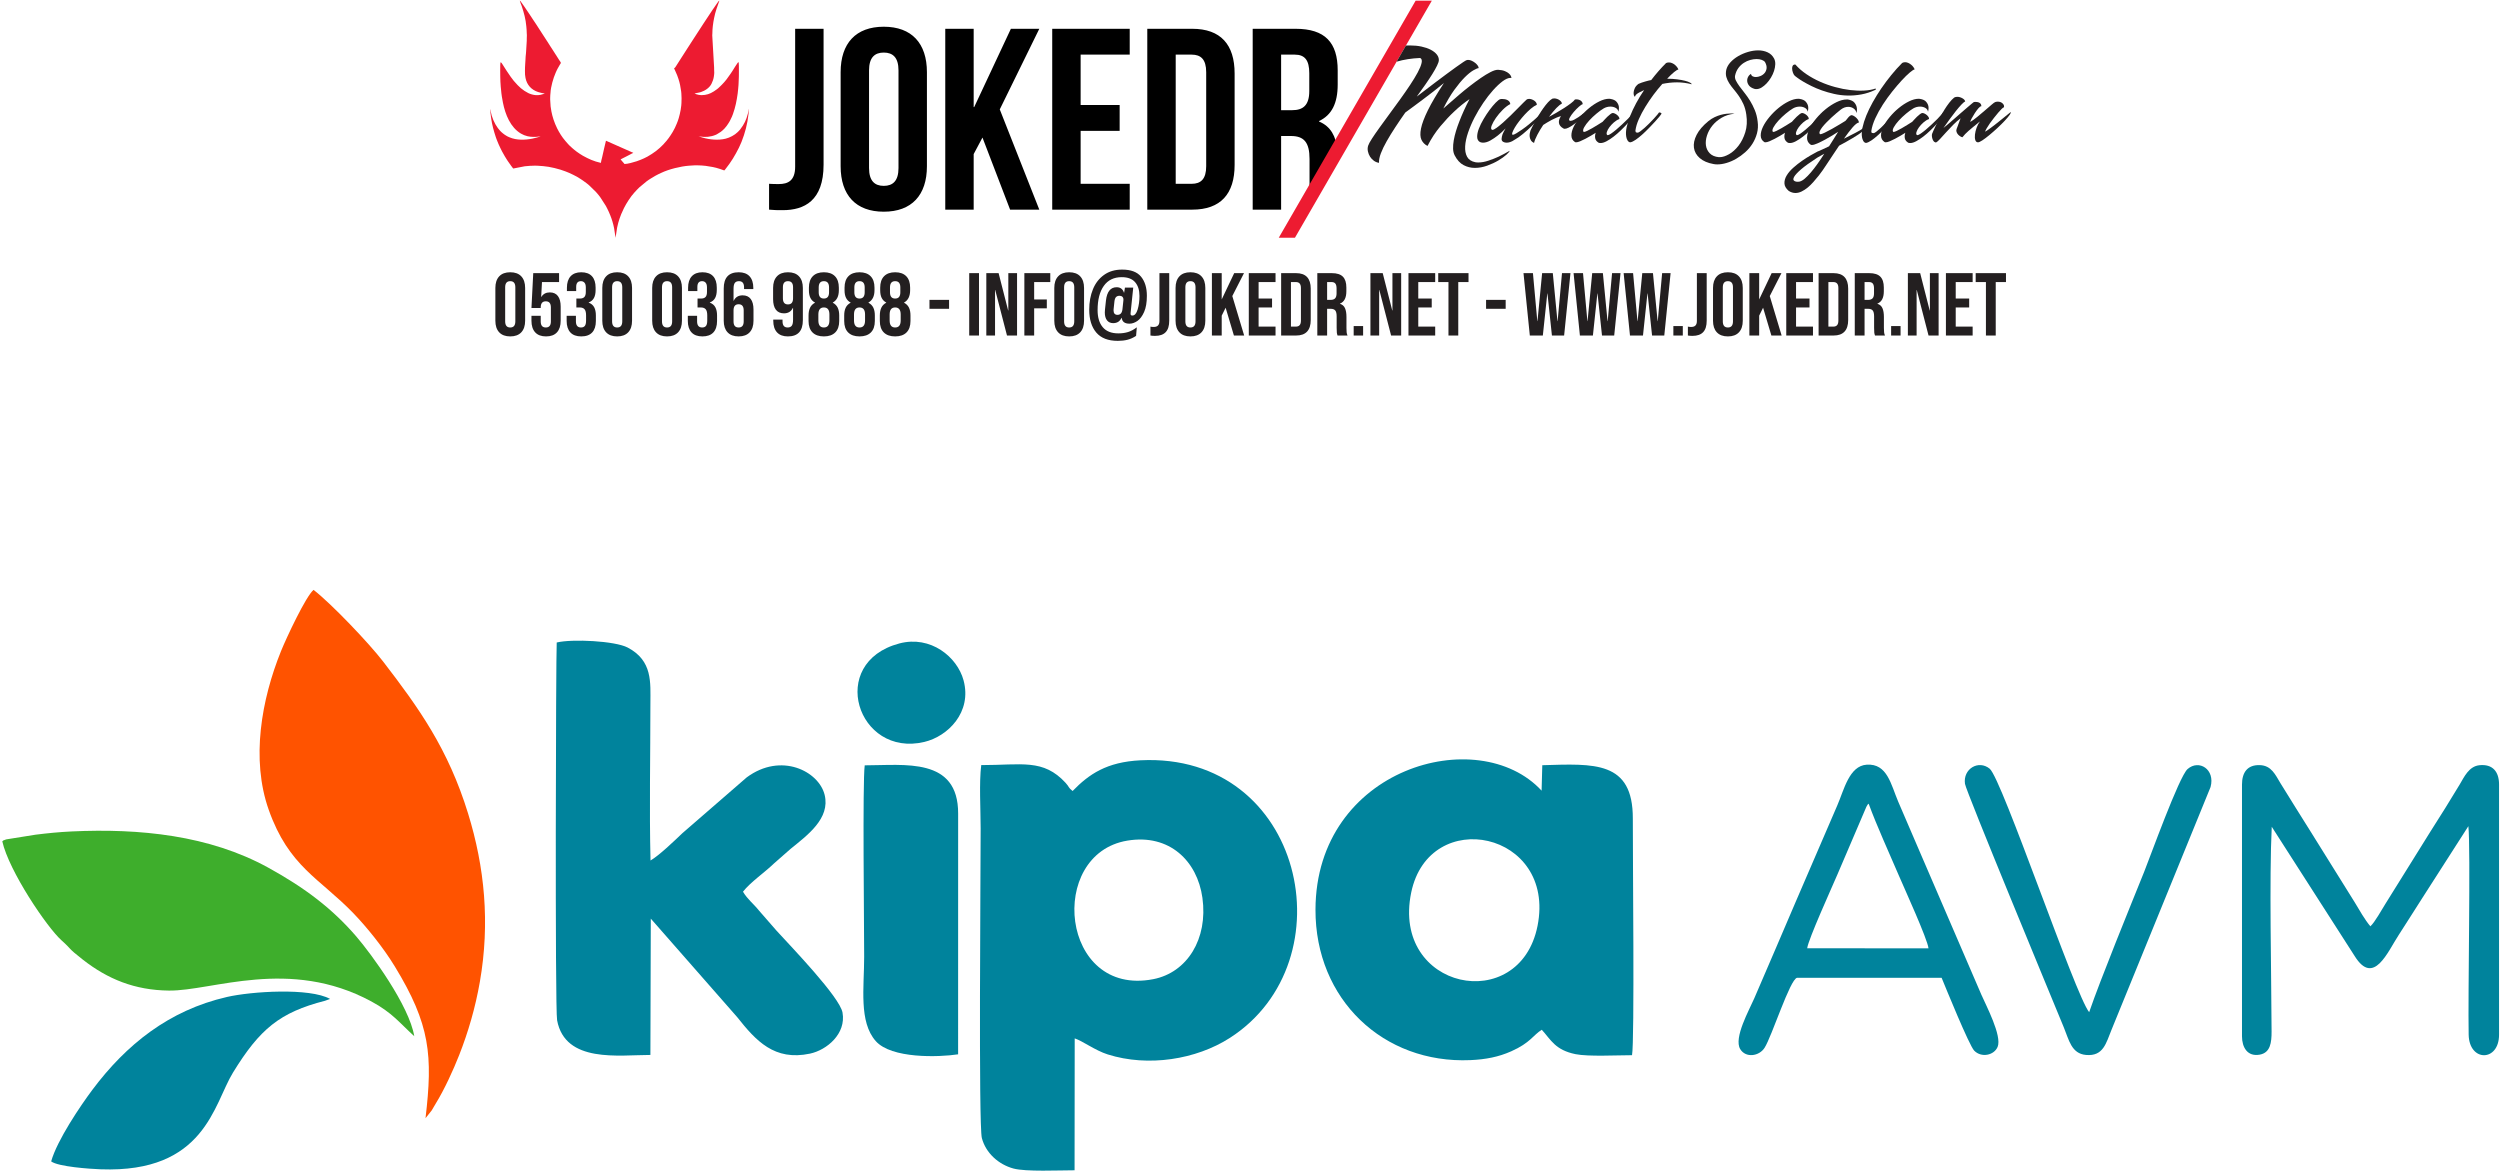 <?xml version="1.0" encoding="UTF-8"?>
<svg xmlns="http://www.w3.org/2000/svg" xmlns:xlink="http://www.w3.org/1999/xlink" width="805pt" height="377pt" viewBox="0 0 805 377" version="1.1">
<g id="surface1">
<path style=" stroke:none;fill-rule:evenodd;fill:rgb(0%,51.367%,61.131%);fill-opacity:1;" d="M 362.992 270.684 C 376.605 268.414 385.543 277.293 387.18 289.102 C 389.02 302.352 382.262 313.168 371.348 315.293 C 341.438 321.109 337.035 275.004 362.992 270.684 Z M 346.055 334.359 C 348.641 335.215 352.652 338.25 356.68 339.523 C 369.711 343.648 385.145 341.176 395.996 334.219 C 434.438 309.551 419.844 242.168 367.215 244.816 C 356.348 245.363 350.641 249.281 345.379 254.703 C 343.891 253.539 344.387 253.465 343.145 252.105 C 335.93 244.234 328.996 246.363 315.961 246.363 C 315.242 251.844 315.77 260.867 315.77 266.73 C 315.77 281.035 315.07 362.348 316.156 366.457 C 317.445 371.324 321.555 374.961 326.32 376.262 C 330.297 377.348 341.125 376.828 346.012 376.828 L 346.055 334.359 "/>
<path style=" stroke:none;fill-rule:evenodd;fill:rgb(0%,51.367%,61.131%);fill-opacity:1;" d="M 239.238 287.129 C 241.703 283.988 246.156 281.004 249.277 277.984 L 254.566 273.34 C 259.977 268.941 267.398 263.555 265.535 255.949 C 263.676 248.359 251.543 242.113 240.441 250.32 L 219.715 268.301 C 216.871 271.008 212.352 275.367 209.465 277.086 C 209.066 260.379 209.43 243.207 209.43 226.449 C 209.43 219.82 210.195 212.742 202.105 208.508 C 198.02 206.371 184.309 205.68 179.262 206.883 C 179.004 210.984 178.691 324.824 179.387 328.527 C 181.98 342.414 199.289 339.691 209.43 339.691 L 209.555 295.797 L 237.383 327.523 C 243.414 335.137 249.359 341.703 260.812 339.27 C 266.254 338.109 272.5 332.871 271.293 326.055 C 270.414 321.074 254.844 304.93 250.055 299.691 L 244.445 293.262 C 242.535 290.879 240.785 289.699 239.238 287.129 "/>
<path style=" stroke:none;fill-rule:evenodd;fill:rgb(0%,51.367%,61.131%);fill-opacity:1;" d="M 495.09 298.117 C 489.32 327.145 447.93 318.719 454.406 287.402 C 460.219 259.301 501.137 267.691 495.09 298.117 Z M 496.453 331.582 C 499.398 334.805 500.734 338.094 507.324 339.441 C 511.457 340.277 520.828 339.773 525.512 339.773 C 526.367 335.379 525.727 275.508 525.77 263.59 C 525.836 244.91 513.27 245.914 496.617 246.398 L 496.395 254.594 C 476.066 232.578 423.715 247.203 423.586 292.887 C 423.5 321.844 445.469 342.574 473.449 341.359 C 478.398 341.145 482.535 340.336 486.605 338.527 C 492.824 335.766 493.66 333.297 496.453 331.582 "/>
<path style=" stroke:none;fill-rule:evenodd;fill:rgb(100%,32.542%,0%);fill-opacity:1;" d="M 100.965 189.941 C 98.469 192.035 92.211 205.387 90.477 209.684 C 84.203 225.227 80.754 244.43 86.527 260.754 C 93.027 279.137 102.922 282.773 113.848 294.121 C 118.102 298.543 123.371 305.035 127.121 311.184 C 138.551 329.91 139.402 339.867 137.016 360.055 L 138.992 357.578 C 139.594 356.57 139.723 356.289 140.348 355.281 C 143.059 350.895 145.949 344.586 147.844 339.766 C 150.766 332.328 153.047 324.551 154.516 316.145 C 157.828 297.145 156.043 279.203 150.727 261.961 C 144.297 241.109 134.875 227.973 123.332 212.969 C 118.863 207.164 106.742 194.398 100.965 189.941 "/>
<path style=" stroke:none;fill-rule:evenodd;fill:rgb(24.315%,68.164%,17.259%);fill-opacity:1;" d="M 0.738 270.914 C 2.859 280.41 15.082 298.578 19.859 302.84 C 23.258 305.867 21.551 305.02 26.734 309.055 C 34.656 315.219 43.281 318.844 54.402 318.969 C 68.34 319.125 93.176 308.203 119.555 322.453 C 126.359 326.129 128.602 329.309 133.395 333.668 C 131.766 323.793 119.492 307.082 114.758 301.578 C 107.113 292.688 98.32 285.941 86.266 279.324 C 67.398 268.965 44.949 266.688 23.023 267.727 C 18.969 267.922 15.227 268.297 11.379 268.781 L 2.004 270.281 C 0.27 270.922 1.516 270.402 0.738 270.914 "/>
<path style=" stroke:none;fill-rule:evenodd;fill:rgb(0%,51.367%,61.131%);fill-opacity:1;" d="M 758.211 307.863 C 764.324 317.68 768.816 306.488 772.422 301.004 C 774.953 297.137 777.258 293.371 779.965 289.191 L 794.816 266.023 C 795.582 273.41 794.645 320.547 794.91 333.191 C 795.098 342.012 804.695 341.945 804.695 333.168 L 804.695 252.605 C 804.695 248.492 802.641 245.953 798.367 246.402 C 794.961 246.762 793.469 250.188 792.023 252.602 C 788.996 257.648 785.797 262.77 782.598 267.762 L 768.141 290.973 C 766.945 292.836 764.734 296.957 763.254 298.273 C 761.398 296.039 759.797 293.16 758.238 290.578 L 743.977 267.699 C 740.754 262.492 737.527 257.496 734.332 252.234 C 732.66 249.473 731.41 246.492 727.668 246.367 C 723.672 246.234 721.922 248.723 721.922 252.605 L 721.922 333.691 C 721.922 337.223 723.66 340.312 727.629 339.598 C 731.07 338.98 731.461 335.719 731.449 332.133 C 731.379 313.07 730.676 283.082 731.504 266.219 L 758.211 307.863 "/>
<path style=" stroke:none;fill-rule:evenodd;fill:rgb(0%,51.367%,61.131%);fill-opacity:1;" d="M 278.438 246.438 C 277.711 251.988 278.262 298.262 278.262 308.055 C 278.262 317.969 276.492 329.023 281.996 335.234 C 287.027 340.914 302.211 340.449 308.512 339.492 L 308.523 262.008 C 308.586 243.699 291.254 246.438 278.438 246.438 "/>
<path style=" stroke:none;fill-rule:evenodd;fill:rgb(0%,51.367%,61.131%);fill-opacity:1;" d="M 16.477 373.973 C 18.789 375.688 28.879 376.387 32.43 376.516 C 66.047 377.762 68.785 355.535 75.008 345.395 C 83.629 331.348 90.066 325.996 104.637 322.254 L 106.293 321.66 C 99.715 317.992 80.906 319.227 73.086 321.023 C 54.367 325.328 40.641 336.375 29.758 350.902 C 25.93 356.012 18.359 367.199 16.477 373.973 "/>
<path style=" stroke:none;fill-rule:evenodd;fill:rgb(0%,51.367%,61.131%);fill-opacity:1;" d="M 581.914 305.336 C 582.273 302.461 589.879 285.723 591.559 281.789 L 600.977 259.777 C 601.746 258.48 601.133 259.402 601.703 258.781 C 604.418 266.176 608.289 274.559 611.453 281.98 C 613.152 285.957 620.668 302.391 620.977 305.371 Z M 625.199 314.844 C 626.359 317.66 634.062 336.633 635.695 338.309 C 638.004 340.68 642.094 339.828 643.234 337.094 C 644.707 333.566 639.496 323.723 638.008 320.309 L 617.996 273.879 C 615.699 268.492 613.523 263.527 611.23 258.148 C 608.871 252.621 607.723 245.789 601.082 246.227 C 595.414 246.602 593.773 254.379 591.605 259.348 C 589.383 264.438 587.262 269.414 584.984 274.695 C 580.473 285.152 576.094 295.266 571.617 305.797 C 569.324 311.195 567.137 316.219 564.848 321.523 C 563.273 325.176 558.176 334.215 560.348 337.805 C 562.133 340.754 566.434 340.125 568.18 337.41 C 570.551 333.715 576.367 315.312 578.652 314.844 L 625.199 314.844 "/>
<path style=" stroke:none;fill-rule:evenodd;fill:rgb(0%,51.367%,61.131%);fill-opacity:1;" d="M 632.723 252.395 C 633.062 254.785 660.629 321.305 664.57 330.879 C 666.203 334.84 666.992 339.277 671.691 339.695 C 677.324 340.195 678.148 335.863 679.957 331.473 L 711.801 253.422 C 713.355 247.715 708.055 244.434 704.402 247.633 C 701.664 250.023 692.238 276.23 690.418 280.734 C 685.859 292.031 676.352 315.324 672.711 325.922 C 668.289 320.625 644.637 250.77 640.684 247.527 C 637.086 244.574 632.031 247.574 632.723 252.395 "/>
<path style=" stroke:none;fill-rule:evenodd;fill:rgb(0%,51.367%,61.131%);fill-opacity:1;" d="M 289.609 207.184 C 266.219 213.363 276.07 244.023 297.621 238.906 C 305.23 237.102 313.031 229.336 310.27 219.082 C 308.223 211.492 299.648 204.535 289.609 207.184 "/>
<path style=" stroke:none;fill-rule:evenodd;fill:rgb(92.899%,10.599%,19.199%);fill-opacity:1;" d="M 174.086 43.887 C 173.773 44.098 171.734 44.57 171.438 44.633 C 169.066 45.121 166.309 45.184 164.09 44.23 C 163.969 44.18 163.902 44.152 163.797 44.098 C 163.695 44.051 163.602 44.023 163.496 43.969 L 162.949 43.656 C 162.77 43.562 162.625 43.449 162.453 43.336 C 162.281 43.223 162.113 43.098 161.965 42.965 C 161.809 42.824 161.648 42.719 161.5 42.574 C 161.293 42.363 161.062 42.176 160.883 41.941 L 160.305 41.23 C 159.219 39.785 158.305 37.648 158.008 35.852 C 157.984 35.715 157.91 35.117 157.883 35.051 C 157.77 35.402 158.09 37.629 158.156 38.129 C 158.449 40.195 158.996 42.164 159.637 44.113 C 159.715 44.34 159.773 44.496 159.852 44.719 C 159.922 44.922 160.004 45.121 160.082 45.312 C 160.391 46.094 160.719 46.871 161.094 47.621 C 161.195 47.828 161.277 47.988 161.379 48.191 C 161.477 48.387 161.562 48.559 161.652 48.742 C 161.926 49.289 162.23 49.812 162.551 50.34 C 162.762 50.688 162.957 51.023 163.18 51.355 C 163.297 51.527 163.387 51.684 163.504 51.855 L 164.551 53.344 C 165.348 54.406 165.152 54.312 165.637 54.191 L 168.992 53.539 C 169.551 53.465 170.086 53.48 170.633 53.398 C 170.914 53.355 171.219 53.41 171.504 53.371 C 172.242 53.273 174.09 53.43 174.902 53.492 C 177.051 53.656 180.086 54.406 182.098 55.195 C 182.543 55.371 182.934 55.531 183.367 55.711 C 183.777 55.879 184.145 56.105 184.574 56.285 C 185.211 56.551 186.332 57.223 186.855 57.574 L 187.652 58.102 C 188.41 58.664 189.219 59.195 189.898 59.855 L 191.914 61.836 C 192.004 61.938 192.031 61.984 192.133 62.086 C 192.57 62.539 192.945 63.066 193.324 63.57 L 195.074 66.285 C 195.379 66.883 195.703 67.445 195.969 68.07 L 196.504 69.32 C 197.047 70.664 197.438 71.988 197.734 73.449 C 197.793 73.738 198.207 76.559 198.211 76.559 C 198.215 76.559 198.648 73.586 198.711 73.289 C 198.914 72.246 199.203 71.262 199.512 70.34 C 199.664 69.875 199.84 69.426 200.016 68.988 L 200.898 67.047 C 201.684 65.48 203.047 63.316 204.273 61.996 C 204.801 61.43 205.312 60.844 205.883 60.32 L 208.188 58.406 C 209.184 57.656 210.012 57.219 211.047 56.59 C 211.574 56.27 212.355 55.934 212.934 55.656 C 215.34 54.5 219.102 53.559 221.879 53.352 C 222.461 53.305 223.09 53.289 223.664 53.242 C 223.938 53.219 224.305 53.242 224.59 53.238 C 225.211 53.238 226.566 53.316 227.18 53.402 C 228.879 53.641 230.195 53.852 231.828 54.398 L 232.859 54.762 C 233.375 54.969 233.25 54.883 233.625 54.414 C 235.43 52.148 236.645 50.129 237.949 47.527 L 238.754 45.723 C 239.902 42.84 240.688 39.867 241.016 36.738 C 241.047 36.469 241.188 35.23 241.109 35.055 C 241.074 35.156 241.02 35.66 240.992 35.82 C 240.949 36.07 240.895 36.285 240.836 36.523 C 240.316 38.59 239.633 40 238.344 41.672 L 237.941 42.125 C 237.797 42.27 237.676 42.391 237.531 42.535 C 236.574 43.504 234.977 44.324 233.68 44.648 C 231.301 45.242 228.547 44.98 226.211 44.301 L 224.914 43.887 C 225.09 43.887 225.234 43.934 225.406 43.961 C 227.082 44.234 228.859 44.086 230.398 43.441 C 230.523 43.391 230.711 43.309 230.812 43.25 C 231.906 42.609 232.262 42.406 233.156 41.52 C 233.211 41.465 233.246 41.434 233.297 41.375 L 233.977 40.555 C 234.312 40.105 234.602 39.633 234.895 39.152 C 234.977 39.016 235.027 38.91 235.094 38.777 L 235.676 37.574 C 235.801 37.289 235.902 37.031 236.008 36.73 C 236.805 34.504 237.211 32.441 237.535 30.082 L 237.703 28.496 C 237.711 28.363 237.727 28.125 237.746 27.969 C 237.766 27.832 237.77 27.609 237.793 27.441 C 237.82 27.25 237.793 27.059 237.824 26.867 L 237.914 24.602 C 237.914 23.438 237.949 22.266 237.914 21.102 C 237.91 20.906 237.879 20.805 237.879 20.566 C 237.883 20.289 237.906 20.223 237.809 20.031 C 237.672 20.062 237.652 20.082 237.57 20.188 C 237.504 20.273 237.469 20.328 237.402 20.414 C 236.836 21.172 236.398 22.023 235.871 22.809 C 235.656 23.133 235.457 23.43 235.242 23.754 C 234.422 24.984 233.512 26.211 232.461 27.254 L 232.066 27.648 C 231.785 27.883 231.539 28.176 231.262 28.41 C 231.109 28.539 230.977 28.637 230.82 28.758 C 230.211 29.238 229.59 29.617 228.891 29.969 C 227.773 30.531 226.234 30.793 224.945 30.535 C 224.52 30.449 224.051 30.293 223.641 30.137 C 224.227 29.914 225.043 29.863 225.703 29.641 C 227.078 29.184 228.441 28.285 229.105 26.973 C 229.473 26.242 229.738 25.477 229.863 24.656 C 229.93 24.23 230.035 23.391 229.969 22.973 C 229.91 22.59 229.988 22.152 229.945 21.75 L 229.344 11.391 C 229.34 11.141 229.379 11.051 229.379 10.82 C 229.383 9.191 229.609 7.457 229.93 5.871 C 230.137 4.836 230.367 3.918 230.688 2.949 L 231.469 0.699 C 231.523 0.555 231.617 0.355 231.629 0.215 C 231.414 0.27 231.004 0.922 230.855 1.121 L 229.691 2.812 C 229.613 2.93 229.555 3 229.469 3.125 C 229.387 3.254 229.324 3.348 229.242 3.469 L 226.527 7.574 C 226.367 7.812 226.238 8.027 226.078 8.27 C 225.012 9.863 224.012 11.504 222.941 13.098 L 221.164 15.855 C 220.602 16.793 219.961 17.684 219.391 18.617 C 219.309 18.758 219.254 18.84 219.168 18.969 C 218.629 19.773 218.152 20.602 217.609 21.41 C 217.41 21.711 217.383 21.82 217.055 21.996 C 217.07 22.066 217.891 23.805 218.039 24.223 L 218.461 25.41 C 218.895 26.707 219.133 27.953 219.324 29.367 C 219.359 29.613 219.359 29.836 219.398 30.078 C 219.469 30.578 219.492 32.738 219.426 33.188 C 219.391 33.434 219.395 33.703 219.371 33.953 C 219.32 34.418 219.254 34.898 219.176 35.363 C 219.027 36.266 218.805 37.137 218.562 38 C 218.387 38.625 218.176 39.176 217.938 39.77 C 217.559 40.715 217.117 41.641 216.602 42.504 C 215.809 43.824 214.93 45.09 213.863 46.195 C 213.781 46.285 213.77 46.324 213.688 46.41 C 213.621 46.484 213.562 46.535 213.492 46.605 L 212.473 47.59 C 212.383 47.676 212.336 47.691 212.242 47.785 C 211.27 48.754 208.609 50.484 207.371 50.984 C 206.453 51.355 206.203 51.531 205.047 51.914 C 204.086 52.234 202.078 52.809 201.094 52.812 C 201.086 52.812 201.055 52.727 200.953 52.625 L 200.152 51.711 C 200.031 51.559 199.945 51.473 199.84 51.312 C 200.512 50.953 201.195 50.629 201.875 50.277 L 202.887 49.754 C 203.145 49.625 203.664 49.297 203.91 49.242 C 203.828 49.129 203.789 49.152 203.66 49.098 L 195.121 45.312 C 195.023 45.52 194.008 50.16 193.887 50.648 C 193.781 51.059 193.508 52.086 193.48 52.453 C 191.07 51.895 189.629 51.211 187.684 50.145 C 186.988 49.77 186.367 49.293 185.719 48.855 C 185.617 48.785 185.594 48.762 185.496 48.684 C 185.043 48.328 184.586 47.98 184.164 47.59 C 184.082 47.516 184.031 47.449 183.949 47.379 C 183.637 47.133 183.184 46.688 182.914 46.375 L 182.164 45.52 C 182.09 45.434 182.047 45.371 181.969 45.285 C 181.031 44.215 180.066 42.68 179.406 41.348 C 178.941 40.418 178.551 39.453 178.223 38.461 C 177.953 37.652 177.73 36.781 177.551 35.883 C 177.34 34.824 177.203 33.699 177.191 32.598 C 177.188 32.211 177.109 31.867 177.16 31.426 C 177.188 31.18 177.172 30.91 177.191 30.641 C 177.211 30.422 177.254 30.109 177.262 29.887 C 177.344 27.969 178.16 25.133 178.918 23.438 C 179.133 22.949 179.32 22.508 179.574 22.055 L 180.312 20.762 C 180.492 20.469 180.602 20.363 180.602 20.242 C 180.605 20.09 180.438 19.914 180.031 19.297 L 179.02 17.703 C 178.949 17.594 178.895 17.516 178.816 17.402 C 178.742 17.281 178.691 17.191 178.613 17.074 L 177.805 15.812 C 177.402 15.168 176.957 14.555 176.574 13.898 L 173.711 9.477 C 173.211 8.652 172.203 7.156 171.66 6.348 C 171.375 5.918 171.109 5.508 170.824 5.074 L 169.16 2.598 C 169.016 2.379 168.895 2.195 168.742 1.984 L 167.883 0.77 C 167.762 0.605 167.562 0.266 167.367 0.215 C 167.387 0.434 167.922 1.742 168.008 2.004 C 168.699 4.074 169.281 6.199 169.473 8.461 C 169.539 9.223 169.621 9.984 169.617 10.746 C 169.617 10.996 169.652 11.086 169.652 11.316 L 169.617 12.531 C 169.605 12.723 169.617 12.945 169.617 13.141 L 169.406 16.566 C 169.402 16.727 169.383 16.988 169.363 17.168 C 169.285 17.902 169.195 18.695 169.191 19.426 C 169.188 19.789 169.113 20.18 169.117 20.566 L 169.055 21.719 C 169.031 21.922 169.023 23.789 169.062 24.051 L 169.215 25.109 C 169.66 27.348 171.082 28.902 173.266 29.633 C 173.824 29.82 174.84 30.055 175.426 30.117 C 175.211 30.168 174.719 30.398 174.051 30.535 C 173.656 30.613 173.086 30.664 172.582 30.637 C 171.719 30.59 170.723 30.281 170.105 29.969 C 169.246 29.535 168.469 29.031 167.734 28.41 L 166.727 27.461 C 166.656 27.371 166.621 27.336 166.535 27.254 C 165.75 26.473 165.043 25.582 164.402 24.672 C 163.531 23.438 162.715 22.164 161.91 20.883 C 161.77 20.656 161.465 20.098 161.188 20.031 C 161.094 20.211 161.094 20.832 161.082 21.066 C 161.039 21.809 161.082 23.738 161.082 24.566 C 161.082 25.152 161.164 27.398 161.238 27.906 C 161.336 28.562 161.352 29.281 161.449 30.02 C 161.492 30.352 161.539 30.703 161.59 31.055 C 161.688 31.73 161.812 32.391 161.945 33.055 C 162.715 36.895 164.348 41.004 167.738 43.012 C 168.383 43.395 169.113 43.695 169.852 43.863 C 170.961 44.117 172.398 44.156 173.559 43.965 C 173.742 43.934 173.902 43.887 174.086 43.887 "/>
<path style=" stroke:none;fill-rule:evenodd;fill:rgb(0%,0%,0%);fill-opacity:1;" d="M 247.641 67.504 C 249.137 67.672 250.383 67.672 252.051 67.672 C 258.953 67.672 265.191 64.676 265.191 53.027 L 265.191 9.27 L 256.039 9.27 L 256.039 53.695 C 256.039 58.188 253.711 59.266 250.801 59.266 C 249.801 59.266 248.637 59.266 247.641 59.184 Z M 279.832 22.664 C 279.832 18.504 281.664 16.926 284.574 16.926 C 287.488 16.926 289.316 18.504 289.316 22.664 L 289.316 54.109 C 289.316 58.27 287.488 59.848 284.574 59.848 C 281.664 59.848 279.832 58.27 279.832 54.109 Z M 270.684 53.527 C 270.684 62.844 275.594 68.168 284.574 68.168 C 293.559 68.168 298.469 62.844 298.469 53.527 L 298.469 23.246 C 298.469 13.93 293.559 8.605 284.574 8.605 C 275.594 8.605 270.684 13.93 270.684 23.246 Z M 325.254 67.504 L 334.656 67.504 L 321.926 35.227 L 334.656 9.27 L 325.504 9.27 L 313.691 34.477 L 313.523 34.477 L 313.523 9.27 L 304.375 9.27 L 304.375 67.504 L 313.523 67.504 L 313.523 49.617 L 316.355 44.293 Z M 347.965 17.59 L 363.77 17.59 L 363.77 9.27 L 338.816 9.27 L 338.816 67.504 L 363.77 67.504 L 363.77 59.184 L 347.965 59.184 L 347.965 42.129 L 360.527 42.129 L 360.527 33.809 L 347.965 33.809 Z M 369.426 67.504 L 383.902 67.504 C 393.055 67.504 397.547 62.43 397.547 53.109 L 397.547 23.66 C 397.547 14.344 393.055 9.27 383.902 9.27 L 369.426 9.27 Z M 383.734 17.59 C 386.648 17.59 388.395 19.086 388.395 23.246 L 388.395 53.527 C 388.395 57.688 386.648 59.184 383.734 59.184 L 378.578 59.184 L 378.578 17.59 Z M 430.664 48.324 C 430.18 43.887 428.496 40.699 424.746 39.137 L 424.746 38.969 C 428.824 37.055 430.738 33.227 430.738 27.238 L 430.738 22.664 C 430.738 13.68 426.66 9.27 417.18 9.27 L 403.367 9.27 L 403.367 67.504 L 412.52 67.504 L 412.52 43.793 L 415.68 43.793 C 419.84 43.793 421.672 45.789 421.672 51.195 L 421.672 60.348 C 421.672 61.797 421.699 62.891 421.758 63.75 Z M 416.93 17.59 C 420.176 17.59 421.59 19.422 421.59 23.578 L 421.59 29.32 C 421.59 33.977 419.508 35.477 416.098 35.477 L 412.52 35.477 L 412.52 17.59 L 416.93 17.59 "/>
<path style=" stroke:none;fill-rule:nonzero;fill:rgb(92.899%,10.599%,19.199%);fill-opacity:1;" d="M 461.047 0.219 L 416.969 76.559 L 411.758 76.559 L 455.832 0.219 L 461.047 0.219 "/>
<path style=" stroke:none;fill-rule:evenodd;fill:rgb(13.699%,12.199%,12.5%);fill-opacity:1;" d="M 623.156 45.824 C 622.945 45.773 622.766 45.645 622.609 45.438 C 622.453 45.23 622.332 44.984 622.242 44.699 C 622.148 44.414 622.094 44.121 622.066 43.824 C 622.039 43.527 622.066 43.273 622.145 43.066 C 622.195 42.91 622.34 42.574 622.57 42.055 C 622.805 41.539 623.098 40.918 623.445 40.191 C 623.797 39.465 624.195 38.684 624.648 37.84 C 625.105 37 625.582 36.172 626.09 35.355 C 626.594 34.539 627.117 33.781 627.66 33.082 C 628.207 32.383 628.734 31.824 629.254 31.41 C 629.539 31.254 629.863 31.176 630.227 31.176 C 630.797 31.176 631.352 31.332 631.898 31.645 C 632.441 31.953 632.738 32.305 632.789 32.691 C 632.559 32.746 632.168 33.055 631.625 33.625 C 631.082 34.195 630.477 34.895 629.816 35.723 C 629.156 36.555 628.473 37.461 627.758 38.441 C 627.047 39.43 626.391 40.348 625.797 41.203 C 626.184 40.891 626.684 40.477 627.293 39.961 C 627.902 39.441 628.562 38.871 629.273 38.25 C 629.984 37.629 630.703 37 631.43 36.363 C 632.156 35.73 632.824 35.152 633.43 34.637 C 634.039 34.117 634.547 33.691 634.945 33.355 C 635.348 33.016 635.574 32.848 635.629 32.848 C 635.68 32.824 635.832 32.809 636.094 32.809 C 636.273 32.809 636.48 32.828 636.715 32.867 C 636.949 32.906 637.16 32.977 637.355 33.082 C 637.551 33.188 637.707 33.328 637.82 33.508 C 637.938 33.691 637.996 33.926 637.996 34.211 C 637.766 34.184 637.453 34.395 637.062 34.852 C 636.676 35.301 636.285 35.828 635.898 36.422 C 635.512 37.02 635.168 37.594 634.867 38.152 C 634.57 38.711 634.422 39.078 634.422 39.262 C 635.094 38.871 635.852 38.328 636.695 37.629 C 637.535 36.93 638.359 36.234 639.16 35.551 C 639.965 34.863 640.672 34.254 641.281 33.723 C 641.887 33.191 642.297 32.898 642.504 32.848 C 642.789 32.77 643.035 32.73 643.242 32.73 C 643.914 32.73 644.453 32.926 644.855 33.316 C 645.254 33.703 645.391 34.117 645.262 34.559 C 645.133 34.559 644.898 34.719 644.562 35.043 C 644.227 35.367 643.844 35.781 643.418 36.289 C 642.988 36.793 642.535 37.348 642.059 37.957 C 641.578 38.566 641.137 39.156 640.734 39.727 C 640.336 40.297 639.992 40.828 639.707 41.316 C 639.422 41.812 639.254 42.172 639.199 42.406 C 639.355 42.328 639.59 42.188 639.898 41.98 C 640.211 41.773 640.574 41.512 640.988 41.203 C 641.402 40.891 641.848 40.555 642.328 40.191 C 642.809 39.828 643.281 39.453 643.746 39.066 C 644.859 38.184 646.078 37.199 647.398 36.113 C 647.578 36.164 647.488 36.449 647.129 36.969 C 646.766 37.484 646.238 38.113 645.555 38.852 C 644.867 39.59 644.078 40.371 643.184 41.203 C 642.289 42.031 641.422 42.797 640.578 43.492 C 639.738 44.195 638.98 44.762 638.309 45.203 C 637.633 45.645 637.156 45.852 636.871 45.824 C 636.453 45.801 636.176 45.547 636.035 45.066 C 635.891 44.59 635.859 44.004 635.938 43.32 C 636.016 42.633 636.191 41.906 636.461 41.145 C 636.734 40.379 637.09 39.699 637.531 39.105 C 636.676 39.805 635.957 40.391 635.375 40.871 C 634.789 41.352 634.293 41.773 633.879 42.133 C 633.465 42.496 633.102 42.84 632.789 43.164 C 632.48 43.488 632.18 43.832 631.898 44.195 C 631.715 44.168 631.496 44.078 631.234 43.922 C 630.977 43.766 630.738 43.57 630.516 43.34 C 630.297 43.105 630.129 42.828 630.012 42.504 C 629.895 42.18 629.902 41.852 630.031 41.512 C 630.109 41.332 630.207 41.078 630.324 40.754 C 630.438 40.43 630.562 40.094 630.691 39.746 C 630.82 39.395 630.945 39.066 631.062 38.754 C 631.18 38.441 631.262 38.223 631.312 38.094 C 630.535 38.664 629.738 39.363 628.926 40.191 C 628.109 41.02 627.34 41.836 626.613 42.641 C 625.887 43.441 625.246 44.148 624.688 44.758 C 624.133 45.363 623.711 45.734 623.426 45.863 L 623.309 45.863 C 623.234 45.863 623.18 45.852 623.156 45.824 "/>
<path style=" stroke:none;fill-rule:evenodd;fill:rgb(13.699%,12.199%,12.5%);fill-opacity:1;" d="M 606.797 45.711 C 606.07 45.219 605.703 44.535 605.688 43.668 C 605.676 42.801 605.918 41.855 606.406 40.832 C 606.902 39.809 607.594 38.762 608.488 37.688 C 609.383 36.609 610.359 35.641 611.422 34.773 C 612.48 33.902 613.578 33.191 614.703 32.637 C 615.828 32.078 616.887 31.801 617.871 31.801 C 618.027 31.801 618.141 31.812 618.219 31.84 C 619.152 31.992 619.812 32.297 620.199 32.75 C 620.59 33.203 620.836 33.676 620.938 34.172 C 621.043 34.738 621.004 35.348 620.824 35.996 C 620.746 35.453 620.461 35.035 619.969 34.754 C 619.477 34.469 618.906 34.324 618.258 34.324 C 617.48 34.324 616.758 34.52 616.082 34.906 C 615.383 35.32 614.605 35.887 613.754 36.598 C 612.898 37.312 612.121 38.047 611.422 38.812 C 610.723 39.578 610.184 40.297 609.809 40.969 C 609.434 41.645 609.359 42.133 609.594 42.445 C 609.621 42.473 609.672 42.484 609.75 42.484 C 609.957 42.484 610.301 42.367 610.777 42.133 C 611.258 41.902 611.789 41.617 612.371 41.281 C 612.953 40.941 613.551 40.586 614.16 40.211 C 614.77 39.836 615.293 39.504 615.734 39.223 C 615.863 39.09 616.062 38.871 616.336 38.559 C 616.605 38.25 616.91 37.934 617.246 37.609 C 617.586 37.285 617.914 37 618.238 36.754 C 618.562 36.508 618.816 36.383 618.996 36.383 C 619.203 36.383 619.441 36.449 619.715 36.578 C 619.988 36.707 620.234 36.871 620.453 37.062 C 620.676 37.258 620.855 37.473 620.996 37.703 C 621.141 37.938 621.184 38.145 621.133 38.328 C 620.512 38.559 619.914 38.93 619.348 39.434 C 618.777 39.938 618.297 40.457 617.91 40.988 C 617.52 41.52 617.258 42.02 617.113 42.484 C 616.969 42.949 617.004 43.273 617.211 43.453 C 617.262 43.508 617.312 43.531 617.363 43.531 C 617.598 43.531 617.961 43.363 618.453 43.027 C 618.945 42.691 619.504 42.266 620.125 41.746 C 620.746 41.227 621.387 40.66 622.047 40.035 C 622.707 39.414 623.309 38.832 623.855 38.289 C 624.398 37.742 624.844 37.258 625.195 36.828 C 625.543 36.402 625.719 36.137 625.719 36.035 L 625.836 36.035 C 625.887 36.035 625.945 36.074 626.012 36.152 C 626.074 36.23 626.082 36.438 626.027 36.773 C 625.926 37.031 625.66 37.441 625.234 37.996 C 624.805 38.555 624.281 39.176 623.66 39.863 C 623.039 40.547 622.344 41.262 621.578 41.996 C 620.816 42.738 620.047 43.402 619.27 44 C 618.492 44.594 617.738 45.09 617.016 45.477 C 616.289 45.863 615.656 46.059 615.109 46.059 C 614.957 46.059 614.809 46.047 614.664 46.02 C 614.523 45.992 614.387 45.93 614.258 45.824 C 613.738 45.465 613.434 45.012 613.344 44.465 C 613.254 43.922 613.312 43.352 613.52 42.758 C 613.078 43.039 612.559 43.359 611.965 43.707 C 611.367 44.059 610.773 44.387 610.176 44.699 C 609.582 45.012 609.02 45.273 608.488 45.496 C 607.957 45.715 607.523 45.824 607.184 45.824 C 607.004 45.824 606.875 45.785 606.797 45.711 "/>
<path style=" stroke:none;fill-rule:evenodd;fill:rgb(13.699%,12.199%,12.5%);fill-opacity:1;" d="M 612.508 20.262 C 612.82 20.105 613.133 20.027 613.441 20.027 C 613.805 20.027 614.16 20.109 614.508 20.281 C 614.859 20.449 615.172 20.648 615.441 20.883 C 615.715 21.113 615.945 21.367 616.141 21.641 C 616.336 21.91 616.461 22.152 616.512 22.359 C 616.227 22.383 615.707 22.715 614.957 23.348 C 614.203 23.984 613.344 24.824 612.371 25.875 C 611.402 26.922 610.379 28.121 609.305 29.469 C 608.227 30.816 607.219 32.223 606.273 33.684 C 605.328 35.148 604.52 36.617 603.844 38.094 C 603.172 39.57 602.742 40.941 602.562 42.211 C 602.562 42.551 602.633 42.742 602.777 42.797 C 602.918 42.848 603.094 42.871 603.301 42.871 C 603.48 42.871 603.781 42.711 604.195 42.387 C 604.609 42.062 605.074 41.66 605.594 41.184 C 606.109 40.703 606.648 40.172 607.203 39.59 C 607.762 39.008 608.281 38.457 608.758 37.938 C 609.238 37.422 609.633 36.969 609.945 36.578 C 610.254 36.191 610.438 35.945 610.488 35.84 C 610.645 35.867 610.785 35.918 610.914 35.996 C 611.047 36.047 611.148 36.117 611.227 36.211 C 611.305 36.301 611.316 36.41 611.266 36.539 C 611.238 36.617 611.031 36.891 610.645 37.355 C 610.254 37.82 609.758 38.391 609.148 39.066 C 608.539 39.738 607.852 40.465 607.09 41.242 C 606.324 42.02 605.566 42.75 604.816 43.438 C 604.062 44.121 603.34 44.703 602.641 45.184 C 601.941 45.664 601.359 45.941 600.891 46.02 C 600.684 46.02 600.504 45.953 600.348 45.824 C 600.191 45.695 600.062 45.539 599.961 45.359 C 599.855 45.18 599.77 44.977 599.707 44.758 C 599.641 44.535 599.598 44.348 599.57 44.195 C 599.414 43.312 599.469 42.27 599.727 41.066 C 599.984 39.863 600.395 38.574 600.949 37.199 C 601.508 35.828 602.199 34.395 603.027 32.906 C 603.859 31.418 604.777 29.934 605.785 28.457 C 606.797 26.98 607.871 25.547 609.012 24.145 C 610.152 22.746 611.316 21.449 612.508 20.262 "/>
<path style=" stroke:none;fill-rule:evenodd;fill:rgb(13.699%,12.199%,12.5%);fill-opacity:1;" d="M 600 41.203 C 600.207 41.254 600.297 41.352 600.27 41.492 C 600.246 41.637 600.168 41.785 600.035 41.941 C 599.883 42.121 599.688 42.316 599.453 42.523 C 599.195 42.758 598.82 43.035 598.328 43.359 C 597.836 43.684 597.266 44.039 596.617 44.426 C 595.969 44.816 595.266 45.223 594.5 45.652 C 593.734 46.078 592.965 46.5 592.188 46.914 C 591.566 47.848 590.938 48.785 590.305 49.73 C 589.672 50.676 589.074 51.574 588.516 52.43 C 587.961 53.285 587.438 54.07 586.941 54.781 C 586.449 55.492 586.023 56.07 585.66 56.512 C 585.094 57.211 584.508 57.902 583.914 58.59 C 583.316 59.273 582.699 59.879 582.066 60.395 C 581.434 60.914 580.785 61.336 580.125 61.656 C 579.465 61.98 578.797 62.145 578.125 62.145 C 577.398 62.145 576.688 61.922 575.984 61.484 C 575.078 60.707 574.613 59.891 574.59 59.035 C 574.562 58.18 574.809 57.324 575.328 56.473 C 575.844 55.617 576.559 54.789 577.465 53.984 C 578.367 53.18 579.309 52.441 580.277 51.77 C 581.25 51.098 582.164 50.516 583.02 50.023 C 583.875 49.527 584.508 49.18 584.922 48.973 L 584.961 48.934 L 585 48.934 C 585.027 48.934 585.055 48.922 585.078 48.895 C 585.234 48.816 585.324 48.766 585.352 48.738 C 585.43 48.738 585.48 48.727 585.508 48.699 C 585.867 48.547 586.348 48.332 586.941 48.059 C 587.539 47.789 588.211 47.469 588.965 47.105 C 589.48 46.277 589.988 45.477 590.48 44.699 C 590.973 43.922 591.438 43.172 591.879 42.445 C 591.438 42.73 590.828 43.113 590.051 43.594 C 589.273 44.07 588.465 44.535 587.621 44.992 C 586.781 45.441 585.98 45.84 585.215 46.176 C 584.449 46.512 583.859 46.68 583.445 46.68 C 583.238 46.68 583.109 46.656 583.059 46.602 C 582.281 46.086 581.887 45.371 581.871 44.465 C 581.859 43.559 582.113 42.562 582.633 41.473 C 583.148 40.387 583.875 39.285 584.805 38.172 C 585.738 37.059 586.762 36.047 587.875 35.141 C 588.988 34.234 590.145 33.488 591.336 32.906 C 592.523 32.324 593.625 32.031 594.637 32.031 L 595.023 32.031 C 596.008 32.215 596.703 32.543 597.105 33.023 C 597.504 33.504 597.758 34 597.859 34.52 C 597.988 35.09 597.965 35.723 597.785 36.422 C 597.707 35.828 597.414 35.34 596.91 34.965 C 596.402 34.59 595.816 34.402 595.141 34.402 C 594.312 34.402 593.523 34.688 592.773 35.258 C 592.383 35.57 591.914 35.949 591.371 36.402 C 590.828 36.855 590.277 37.344 589.723 37.859 C 589.164 38.379 588.629 38.902 588.109 39.434 C 587.59 39.965 587.145 40.469 586.77 40.949 C 586.395 41.43 586.129 41.863 585.973 42.25 C 585.816 42.641 585.828 42.949 586.012 43.184 L 586.051 43.184 C 586.074 43.211 586.102 43.223 586.129 43.223 C 586.387 43.223 586.863 43.055 587.566 42.719 C 588.266 42.379 589.035 41.98 589.875 41.512 C 590.719 41.047 591.539 40.566 592.344 40.074 C 593.148 39.582 593.781 39.195 594.246 38.91 C 594.637 38.391 594.98 37.977 595.277 37.664 C 595.574 37.355 595.828 37.176 596.035 37.121 C 596.062 37.098 596.102 37.082 596.152 37.082 C 596.359 37.082 596.605 37.16 596.891 37.316 C 597.176 37.473 597.445 37.672 597.707 37.918 C 597.965 38.164 598.18 38.43 598.348 38.715 C 598.516 39 598.574 39.262 598.523 39.492 C 598.289 39.492 598.004 39.629 597.668 39.902 C 597.328 40.172 596.953 40.543 596.539 41.008 C 596.125 41.473 595.684 42.02 595.219 42.641 C 594.754 43.262 594.262 43.934 593.742 44.66 C 594.285 44.375 594.867 44.078 595.492 43.766 C 596.113 43.453 596.715 43.152 597.297 42.852 C 597.883 42.555 598.41 42.266 598.891 41.98 C 599.371 41.695 599.738 41.434 600 41.203 Z M 585.234 50.723 C 582.879 52.25 581.121 53.512 579.969 54.508 C 578.816 55.508 578.07 56.305 577.734 56.898 C 577.398 57.496 577.371 57.914 577.656 58.16 C 577.941 58.406 578.344 58.531 578.863 58.531 C 578.941 58.531 579.023 58.523 579.113 58.512 C 579.203 58.496 579.289 58.492 579.367 58.492 C 579.91 58.387 580.492 58.07 581.113 57.539 C 581.738 57.008 582.398 56.336 583.098 55.52 C 583.797 54.703 584.508 53.785 585.234 52.762 C 585.961 51.738 586.684 50.656 587.41 49.516 C 586.969 49.75 586.566 49.969 586.203 50.176 C 585.844 50.387 585.52 50.566 585.234 50.723 "/>
<path style=" stroke:none;fill-rule:evenodd;fill:rgb(13.699%,12.199%,12.5%);fill-opacity:1;" d="M 568.059 45.711 C 567.336 45.219 566.965 44.535 566.953 43.668 C 566.941 42.801 567.18 41.855 567.672 40.832 C 568.164 39.809 568.855 38.762 569.75 37.688 C 570.645 36.609 571.621 35.641 572.684 34.773 C 573.746 33.902 574.84 33.191 575.969 32.637 C 577.094 32.078 578.148 31.801 579.133 31.801 C 579.289 31.801 579.406 31.812 579.484 31.84 C 580.414 31.992 581.074 32.297 581.465 32.75 C 581.852 33.203 582.098 33.676 582.203 34.172 C 582.309 34.738 582.27 35.348 582.086 35.996 C 582.008 35.453 581.723 35.035 581.23 34.754 C 580.738 34.469 580.168 34.324 579.523 34.324 C 578.746 34.324 578.02 34.52 577.348 34.906 C 576.648 35.32 575.871 35.887 575.016 36.598 C 574.16 37.312 573.383 38.047 572.684 38.812 C 571.984 39.578 571.445 40.297 571.07 40.969 C 570.695 41.645 570.625 42.133 570.859 42.445 C 570.883 42.473 570.934 42.484 571.012 42.484 C 571.219 42.484 571.562 42.367 572.043 42.133 C 572.523 41.902 573.055 41.617 573.637 41.281 C 574.219 40.941 574.812 40.586 575.422 40.211 C 576.031 39.836 576.555 39.504 576.996 39.223 C 577.125 39.09 577.328 38.871 577.598 38.559 C 577.871 38.25 578.176 37.934 578.512 37.609 C 578.848 37.285 579.18 37 579.504 36.754 C 579.824 36.508 580.078 36.383 580.262 36.383 C 580.469 36.383 580.707 36.449 580.98 36.578 C 581.25 36.707 581.496 36.871 581.719 37.062 C 581.938 37.258 582.117 37.473 582.262 37.703 C 582.402 37.938 582.449 38.145 582.398 38.328 C 581.773 38.559 581.18 38.93 580.609 39.434 C 580.039 39.938 579.562 40.457 579.172 40.988 C 578.785 41.52 578.52 42.02 578.375 42.484 C 578.234 42.949 578.266 43.273 578.473 43.453 C 578.523 43.508 578.578 43.531 578.629 43.531 C 578.863 43.531 579.223 43.363 579.719 43.027 C 580.207 42.691 580.766 42.266 581.387 41.746 C 582.008 41.227 582.648 40.66 583.309 40.035 C 583.973 39.414 584.574 38.832 585.117 38.289 C 585.66 37.742 586.109 37.258 586.457 36.828 C 586.809 36.402 586.98 36.137 586.98 36.035 L 587.098 36.035 C 587.148 36.035 587.207 36.074 587.273 36.152 C 587.34 36.23 587.344 36.438 587.293 36.773 C 587.188 37.031 586.926 37.441 586.496 37.996 C 586.066 38.555 585.543 39.176 584.922 39.863 C 584.301 40.547 583.609 41.262 582.844 41.996 C 582.078 42.738 581.309 43.402 580.531 44 C 579.754 44.594 579.004 45.09 578.277 45.477 C 577.555 45.863 576.918 46.059 576.375 46.059 C 576.219 46.059 576.07 46.047 575.93 46.02 C 575.785 45.992 575.648 45.93 575.52 45.824 C 575.004 45.465 574.699 45.012 574.605 44.465 C 574.516 43.922 574.574 43.352 574.781 42.758 C 574.344 43.039 573.824 43.359 573.227 43.707 C 572.633 44.059 572.035 44.387 571.441 44.699 C 570.844 45.012 570.281 45.273 569.75 45.496 C 569.219 45.715 568.785 45.824 568.449 45.824 C 568.266 45.824 568.137 45.785 568.059 45.711 "/>
<path style=" stroke:none;fill-rule:evenodd;fill:rgb(13.699%,12.199%,12.5%);fill-opacity:1;" d="M 551.742 52.82 C 549.879 52.48 548.406 51.848 547.332 50.914 C 546.258 49.984 545.629 48.875 545.449 47.594 C 545.266 46.312 545.551 44.926 546.301 43.438 C 547.055 41.945 548.309 40.477 550.07 39.027 C 550.746 38.48 551.426 38.047 552.109 37.723 C 552.797 37.402 553.457 37.156 554.094 36.984 C 554.727 36.816 555.32 36.699 555.879 36.637 C 556.438 36.57 556.91 36.539 557.297 36.539 C 557.508 36.539 557.676 36.539 557.805 36.539 C 557.934 36.539 558.062 36.555 558.191 36.578 C 558.297 36.578 558.398 36.594 558.504 36.617 C 556.949 36.773 555.57 37.207 554.363 37.918 C 553.16 38.633 552.164 39.48 551.371 40.465 C 550.582 41.449 550.008 42.512 549.645 43.648 C 549.281 44.789 549.172 45.852 549.312 46.836 C 549.457 47.82 549.863 48.66 550.539 49.363 C 551.211 50.062 552.184 50.477 553.449 50.605 L 553.762 50.605 C 554.645 50.605 555.641 50.285 556.754 49.652 C 557.867 49.02 558.883 48.105 559.805 46.914 C 560.723 45.723 561.449 44.277 561.98 42.582 C 562.512 40.887 562.621 38.988 562.309 36.891 C 562.129 35.621 561.816 34.5 561.379 33.527 C 560.938 32.559 560.445 31.684 559.902 30.906 C 559.355 30.129 558.809 29.41 558.25 28.75 C 557.691 28.09 557.207 27.434 556.793 26.789 C 556.379 26.141 556.074 25.473 555.879 24.785 C 555.688 24.102 555.68 23.328 555.859 22.473 C 556.066 21.621 556.516 20.816 557.199 20.066 C 557.887 19.316 558.715 18.652 559.688 18.086 C 560.66 17.516 561.715 17.062 562.855 16.727 C 563.992 16.387 565.094 16.219 566.156 16.219 C 567.242 16.219 568.242 16.426 569.148 16.84 C 570.055 17.254 570.754 17.914 571.246 18.82 C 571.531 19.367 571.66 19.988 571.637 20.688 C 571.609 21.387 571.48 22.098 571.246 22.824 C 571.012 23.551 570.684 24.27 570.258 24.98 C 569.828 25.691 569.355 26.32 568.84 26.863 C 568.32 27.41 567.781 27.852 567.227 28.188 C 566.668 28.523 566.117 28.691 565.574 28.691 C 565.445 28.691 565.336 28.684 565.242 28.672 C 565.152 28.66 565.043 28.641 564.914 28.613 C 564.109 28.355 563.535 27.996 563.184 27.547 C 562.836 27.09 562.641 26.617 562.602 26.129 C 562.562 25.637 562.66 25.176 562.895 24.746 C 563.125 24.32 563.438 24.004 563.824 23.797 C 563.879 24.156 564.051 24.418 564.352 24.574 C 564.648 24.727 564.992 24.805 565.379 24.805 C 565.844 24.805 566.344 24.695 566.875 24.477 C 567.406 24.254 567.848 23.938 568.195 23.523 C 568.547 23.109 568.762 22.605 568.84 22.008 C 568.914 21.414 568.746 20.738 568.332 19.988 C 568.125 19.703 567.781 19.469 567.305 19.289 C 566.824 19.105 566.262 19.016 565.613 19.016 C 564.965 19.016 564.285 19.113 563.574 19.309 C 562.859 19.504 562.176 19.812 561.512 20.242 C 560.852 20.668 560.27 21.219 559.766 21.891 C 559.262 22.566 558.902 23.383 558.695 24.34 C 558.594 24.832 558.676 25.355 558.949 25.914 C 559.223 26.469 559.598 27.078 560.074 27.738 C 560.555 28.398 561.105 29.117 561.727 29.895 C 562.348 30.672 562.945 31.52 563.516 32.441 C 564.086 33.359 564.598 34.371 565.051 35.473 C 565.504 36.57 565.809 37.781 565.961 39.105 C 566.145 40.449 566.074 41.727 565.75 42.93 C 565.426 44.137 564.938 45.25 564.293 46.273 C 563.645 47.297 562.859 48.215 561.941 49.031 C 561.023 49.848 560.059 50.547 559.047 51.129 C 558.035 51.711 557.008 52.156 555.957 52.469 C 554.91 52.781 553.918 52.938 552.984 52.938 C 552.547 52.938 552.129 52.898 551.742 52.82 "/>
<path style=" stroke:none;fill-rule:evenodd;fill:rgb(13.699%,12.199%,12.5%);fill-opacity:1;" d="M 537.406 20.105 C 537.77 20.105 538.117 20.184 538.453 20.34 C 538.789 20.492 539.094 20.688 539.367 20.922 C 539.641 21.152 539.871 21.406 540.066 21.68 C 540.262 21.949 540.383 22.191 540.438 22.398 C 540.148 22.422 539.691 22.695 539.055 23.215 C 538.422 23.73 537.676 24.441 536.82 25.352 C 537.988 25.352 539.062 25.414 540.047 25.547 C 541.031 25.676 541.875 25.828 542.57 26.012 C 543.27 26.191 543.809 26.387 544.184 26.594 C 544.562 26.801 544.734 26.98 544.711 27.137 C 543.934 26.93 543.148 26.773 542.359 26.672 C 541.566 26.566 540.785 26.516 540.008 26.516 C 539.18 26.516 538.371 26.562 537.578 26.652 C 536.789 26.742 536.02 26.863 535.27 27.02 C 534.336 28.059 533.398 29.211 532.449 30.48 C 531.504 31.746 530.625 33.051 529.809 34.383 C 528.992 35.719 528.293 37.039 527.711 38.348 C 527.129 39.652 526.758 40.891 526.605 42.055 C 526.629 42.395 526.707 42.59 526.836 42.641 C 526.969 42.691 527.133 42.719 527.344 42.719 C 527.523 42.719 527.812 42.57 528.215 42.27 C 528.617 41.973 529.066 41.605 529.559 41.164 C 530.051 40.723 530.559 40.238 531.094 39.707 C 531.621 39.176 532.113 38.664 532.566 38.172 C 533.02 37.68 533.398 37.254 533.695 36.891 C 533.992 36.527 534.168 36.293 534.219 36.191 C 534.375 36.191 534.516 36.215 534.645 36.27 C 534.75 36.293 534.84 36.34 534.918 36.402 C 534.996 36.469 535.008 36.566 534.957 36.695 C 534.93 36.773 534.738 37.039 534.375 37.492 C 534.012 37.945 533.531 38.496 532.938 39.145 C 532.34 39.789 531.68 40.488 530.953 41.242 C 530.23 41.992 529.504 42.691 528.777 43.34 C 528.055 43.988 527.355 44.543 526.68 45.012 C 526.008 45.477 525.438 45.746 524.973 45.824 C 524.766 45.824 524.582 45.762 524.43 45.633 C 524.273 45.504 524.145 45.348 524.039 45.164 C 523.938 44.984 523.852 44.789 523.785 44.582 C 523.723 44.375 523.676 44.18 523.648 44 C 523.496 43.145 523.535 42.152 523.766 41.027 C 524 39.902 524.375 38.684 524.895 37.375 C 525.41 36.066 526.055 34.699 526.816 33.277 C 527.582 31.852 528.441 30.426 529.402 29.004 C 528.727 29.312 528.203 29.57 527.828 29.777 C 527.453 29.984 527.172 30.168 526.992 30.324 C 526.812 30.48 526.688 30.621 526.621 30.75 C 526.559 30.879 526.5 31.008 526.449 31.141 C 526.316 31.113 526.211 30.965 526.117 30.691 C 526.027 30.422 526.004 30.078 526.039 29.664 C 526.078 29.246 526.211 28.809 526.43 28.344 C 526.648 27.875 527.031 27.434 527.574 27.02 C 527.887 26.863 528.242 26.723 528.645 26.594 C 529.043 26.465 529.441 26.34 529.828 26.227 C 530.219 26.109 530.578 26.012 530.918 25.934 C 531.254 25.855 531.512 25.805 531.691 25.777 C 533.223 23.781 534.812 21.957 536.473 20.301 C 536.73 20.172 537.043 20.105 537.406 20.105 "/>
<path style=" stroke:none;fill-rule:evenodd;fill:rgb(13.699%,12.199%,12.5%);fill-opacity:1;" d="M 507.098 45.711 C 506.375 45.219 506.004 44.535 505.992 43.668 C 505.98 42.801 506.219 41.855 506.711 40.832 C 507.203 39.809 507.895 38.762 508.789 37.688 C 509.684 36.609 510.66 35.641 511.723 34.773 C 512.785 33.902 513.879 33.191 515.004 32.637 C 516.133 32.078 517.188 31.801 518.172 31.801 C 518.328 31.801 518.445 31.812 518.523 31.84 C 519.453 31.992 520.113 32.297 520.504 32.75 C 520.891 33.203 521.137 33.676 521.242 34.172 C 521.344 34.738 521.305 35.348 521.125 35.996 C 521.047 35.453 520.762 35.035 520.27 34.754 C 519.777 34.469 519.207 34.324 518.562 34.324 C 517.785 34.324 517.059 34.52 516.387 34.906 C 515.688 35.32 514.906 35.887 514.055 36.598 C 513.199 37.312 512.422 38.047 511.723 38.812 C 511.023 39.578 510.484 40.297 510.109 40.969 C 509.734 41.645 509.664 42.133 509.895 42.445 C 509.922 42.473 509.973 42.484 510.051 42.484 C 510.258 42.484 510.602 42.367 511.082 42.133 C 511.559 41.902 512.094 41.617 512.676 41.281 C 513.258 40.941 513.852 40.586 514.461 40.211 C 515.07 39.836 515.594 39.504 516.035 39.223 C 516.164 39.09 516.367 38.871 516.637 38.559 C 516.91 38.25 517.215 37.934 517.551 37.609 C 517.887 37.285 518.219 37 518.543 36.754 C 518.863 36.508 519.117 36.383 519.301 36.383 C 519.508 36.383 519.746 36.449 520.02 36.578 C 520.289 36.707 520.535 36.871 520.758 37.062 C 520.977 37.258 521.156 37.473 521.301 37.703 C 521.441 37.938 521.488 38.145 521.438 38.328 C 520.812 38.559 520.219 38.93 519.648 39.434 C 519.078 39.938 518.598 40.457 518.211 40.988 C 517.824 41.52 517.559 42.02 517.414 42.484 C 517.273 42.949 517.305 43.273 517.512 43.453 C 517.562 43.508 517.613 43.531 517.668 43.531 C 517.898 43.531 518.262 43.363 518.754 43.027 C 519.246 42.691 519.805 42.266 520.426 41.746 C 521.047 41.227 521.688 40.66 522.348 40.035 C 523.008 39.414 523.609 38.832 524.156 38.289 C 524.699 37.742 525.145 37.258 525.496 36.828 C 525.848 36.402 526.02 36.137 526.02 36.035 L 526.137 36.035 C 526.188 36.035 526.246 36.074 526.312 36.152 C 526.375 36.23 526.383 36.438 526.332 36.773 C 526.227 37.031 525.965 37.441 525.535 37.996 C 525.105 38.555 524.582 39.176 523.961 39.863 C 523.34 40.547 522.645 41.262 521.883 41.996 C 521.117 42.738 520.348 43.402 519.57 44 C 518.793 44.594 518.043 45.09 517.316 45.477 C 516.594 45.863 515.957 46.059 515.414 46.059 C 515.258 46.059 515.109 46.047 514.969 46.02 C 514.824 45.992 514.688 45.93 514.559 45.824 C 514.039 45.465 513.738 45.012 513.645 44.465 C 513.555 43.922 513.613 43.352 513.82 42.758 C 513.379 43.039 512.863 43.359 512.266 43.707 C 511.672 44.059 511.074 44.387 510.48 44.699 C 509.883 45.012 509.32 45.273 508.789 45.496 C 508.258 45.715 507.824 45.824 507.488 45.824 C 507.305 45.824 507.176 45.785 507.098 45.711 "/>
<path style=" stroke:none;fill-rule:evenodd;fill:rgb(13.699%,12.199%,12.5%);fill-opacity:1;" d="M 507.527 31.992 C 508.148 31.992 508.652 32.145 509.043 32.441 C 509.43 32.738 509.625 33.109 509.625 33.547 C 509.367 33.598 508.949 33.879 508.383 34.383 C 507.812 34.891 507.266 35.445 506.75 36.055 C 506.23 36.66 505.816 37.238 505.508 37.781 C 505.195 38.328 505.156 38.676 505.391 38.832 C 505.441 38.859 505.492 38.879 505.547 38.891 C 505.598 38.902 505.66 38.91 505.738 38.91 C 506.051 38.91 506.434 38.785 506.887 38.539 C 507.34 38.297 507.785 38.027 508.227 37.742 C 508.664 37.461 509.043 37.188 509.352 36.93 C 509.664 36.672 509.832 36.527 509.855 36.5 C 510.012 36.555 510.02 36.715 509.879 36.984 C 509.734 37.258 509.496 37.574 509.156 37.938 C 508.82 38.301 508.422 38.688 507.953 39.105 C 507.488 39.52 507.004 39.902 506.496 40.25 C 505.992 40.602 505.508 40.891 505.039 41.125 C 504.574 41.355 504.172 41.473 503.836 41.473 C 503.68 41.473 503.535 41.434 503.406 41.355 C 502.578 40.891 502.105 40.312 501.988 39.629 C 501.871 38.941 502.086 38.199 502.633 37.395 C 502.191 37.496 501.711 37.66 501.191 37.879 C 500.676 38.102 500.156 38.348 499.641 38.617 C 499.121 38.891 498.629 39.168 498.164 39.453 C 497.695 39.738 497.281 39.996 496.922 40.23 C 496.195 41.316 495.559 42.379 495.016 43.418 C 494.473 44.453 494.121 45.32 493.969 46.02 C 493.5 45.812 493.164 45.535 492.957 45.184 C 492.75 44.836 492.617 44.465 492.566 44.078 C 492.516 43.688 492.523 43.312 492.59 42.949 C 492.652 42.59 492.723 42.289 492.801 42.055 C 492.852 41.902 493.008 41.57 493.27 41.066 C 493.527 40.562 493.844 39.965 494.219 39.277 C 494.594 38.594 495.016 37.859 495.48 37.082 C 495.949 36.305 496.434 35.562 496.938 34.852 C 497.445 34.137 497.949 33.504 498.453 32.945 C 498.961 32.391 499.434 31.992 499.871 31.762 C 500.133 31.711 500.324 31.684 500.453 31.684 C 500.766 31.684 501.082 31.742 501.406 31.855 C 501.73 31.973 502.008 32.121 502.242 32.305 C 502.477 32.484 502.656 32.68 502.785 32.887 C 502.914 33.094 502.941 33.277 502.863 33.43 C 502.477 33.562 501.906 34.016 501.152 34.789 C 500.402 35.57 499.613 36.516 498.785 37.629 C 499.457 37.266 500.223 36.84 501.078 36.344 C 501.934 35.852 502.773 35.34 503.602 34.812 C 504.43 34.277 505.168 33.77 505.816 33.277 C 506.465 32.785 506.906 32.367 507.137 32.031 C 507.188 32.031 507.254 32.027 507.332 32.012 C 507.41 32 507.473 31.992 507.527 31.992 "/>
<path style=" stroke:none;fill-rule:evenodd;fill:rgb(13.699%,12.199%,12.5%);fill-opacity:1;" d="M 492.371 31.84 C 492.633 31.84 492.91 31.891 493.211 31.992 C 493.508 32.098 493.777 32.234 494.023 32.402 C 494.27 32.57 494.473 32.77 494.625 33.004 C 494.781 33.238 494.859 33.484 494.859 33.742 C 494.266 34 493.629 34.414 492.957 34.984 C 492.281 35.555 491.629 36.184 490.992 36.871 C 490.359 37.559 489.758 38.27 489.188 39.008 C 488.617 39.746 488.145 40.43 487.77 41.066 C 487.395 41.699 487.137 42.23 486.992 42.66 C 486.852 43.086 486.883 43.34 487.09 43.418 C 487.32 43.418 487.711 43.254 488.254 42.93 C 488.801 42.605 489.414 42.203 490.102 41.727 C 490.785 41.246 491.5 40.711 492.238 40.113 C 492.977 39.52 493.648 38.949 494.258 38.402 C 494.867 37.859 495.363 37.375 495.754 36.945 C 496.141 36.52 496.336 36.215 496.336 36.035 C 496.387 36.008 496.441 36.008 496.492 36.035 C 496.543 36.086 496.582 36.145 496.609 36.211 C 496.633 36.273 496.648 36.41 496.648 36.617 C 496.52 36.93 496.137 37.453 495.5 38.191 C 494.867 38.93 494.109 39.727 493.227 40.578 C 492.348 41.434 491.41 42.277 490.41 43.105 C 489.414 43.934 488.488 44.582 487.633 45.047 C 487.141 45.387 486.688 45.617 486.273 45.746 C 485.859 45.879 485.484 45.941 485.148 45.941 C 484.73 45.941 484.383 45.863 484.098 45.711 C 483.684 45.504 483.488 45.164 483.516 44.699 C 483.539 44.234 483.645 43.738 483.824 43.223 C 484.059 42.652 484.383 42.031 484.797 41.355 C 483.969 42.211 483.129 42.977 482.27 43.648 C 481.547 44.219 480.762 44.746 479.922 45.223 C 479.078 45.703 478.281 45.941 477.531 45.941 C 477.219 45.941 476.898 45.879 476.559 45.746 C 475.965 45.41 475.66 44.855 475.648 44.078 C 475.633 43.301 475.816 42.418 476.191 41.434 C 476.566 40.449 477.07 39.422 477.707 38.348 C 478.34 37.273 478.996 36.281 479.668 35.375 C 480.344 34.469 480.988 33.695 481.609 33.062 C 482.234 32.43 482.699 32.059 483.012 31.953 C 483.141 31.902 483.27 31.879 483.398 31.879 C 483.527 31.879 483.656 31.879 483.785 31.879 C 484.047 31.879 484.316 31.902 484.602 31.953 C 484.887 32.008 485.152 32.098 485.398 32.227 C 485.645 32.355 485.852 32.523 486.02 32.73 C 486.191 32.938 486.285 33.199 486.312 33.508 C 485.535 33.898 484.727 34.512 483.883 35.355 C 483.043 36.195 482.309 37.062 481.688 37.957 C 481.066 38.852 480.613 39.668 480.328 40.406 C 480.043 41.145 480.07 41.605 480.406 41.785 C 480.434 41.812 480.484 41.824 480.562 41.824 C 480.848 41.824 481.301 41.598 481.922 41.145 C 482.543 40.691 483.234 40.129 484 39.453 C 484.766 38.781 485.562 38.035 486.391 37.219 C 487.219 36.402 487.988 35.633 488.703 34.906 C 489.414 34.184 490.027 33.562 490.547 33.043 C 491.066 32.523 491.402 32.199 491.559 32.07 C 491.766 31.914 492.035 31.84 492.371 31.84 "/>
<path style=" stroke:none;fill-rule:evenodd;fill:rgb(13.699%,12.199%,12.5%);fill-opacity:1;" d="M 486.699 25.117 C 486.621 25.09 486.52 25.078 486.391 25.078 C 485.664 25.078 484.816 25.441 483.844 26.164 C 482.875 26.891 481.855 27.844 480.797 29.023 C 479.734 30.199 478.676 31.559 477.629 33.102 C 476.578 34.641 475.633 36.23 474.793 37.859 C 473.949 39.492 473.258 41.105 472.715 42.699 C 472.172 44.289 471.859 45.754 471.781 47.09 C 471.703 48.422 471.91 49.551 472.402 50.469 C 472.895 51.387 473.777 51.977 475.043 52.234 C 475.199 52.262 475.363 52.281 475.531 52.297 C 475.699 52.309 475.875 52.312 476.055 52.312 C 477.039 52.312 478.113 52.121 479.281 51.73 C 480.445 51.344 481.531 50.914 482.543 50.449 C 483.734 49.879 484.926 49.246 486.117 48.547 C 486.094 48.777 485.742 49.199 485.07 49.809 C 484.395 50.414 483.527 51.039 482.465 51.672 C 481.402 52.309 480.207 52.863 478.871 53.344 C 477.539 53.824 476.211 54.062 474.891 54.062 C 473.621 54.062 472.414 53.766 471.277 53.168 C 470.137 52.574 469.18 51.523 468.402 50.023 C 468.09 49.426 467.922 48.715 467.895 47.887 C 467.871 47.055 467.941 46.156 468.109 45.184 C 468.277 44.215 468.52 43.215 468.828 42.191 C 469.141 41.172 469.488 40.164 469.879 39.184 C 470.758 36.875 471.859 34.453 473.18 31.914 C 471.496 33.055 469.852 34.391 468.246 35.918 C 466.848 37.215 465.371 38.785 463.816 40.641 C 462.262 42.492 460.879 44.609 459.66 46.992 C 458.777 46.551 458.133 45.898 457.715 45.027 C 457.301 44.16 457.25 42.949 457.562 41.398 C 457.871 39.844 458.609 37.879 459.773 35.512 C 460.941 33.141 462.664 30.219 464.941 26.746 C 463.883 27.629 462.746 28.535 461.543 29.469 C 460.34 30.402 459.168 31.293 458.027 32.148 C 456.887 33.004 455.832 33.789 454.859 34.5 C 453.891 35.211 453.105 35.789 452.512 36.23 C 451.398 37.809 450.32 39.391 449.285 40.969 C 448.25 42.551 447.328 44.047 446.527 45.457 C 445.723 46.867 445.094 48.172 444.641 49.363 C 444.188 50.555 443.988 51.574 444.039 52.43 C 443.469 52.352 442.934 52.141 442.426 51.789 C 441.922 51.438 441.504 51 441.164 50.469 C 440.828 49.938 440.594 49.363 440.465 48.738 C 440.336 48.117 440.363 47.508 440.543 46.914 C 440.699 46.422 441.105 45.664 441.766 44.641 C 442.426 43.617 443.242 42.434 444.215 41.086 C 445.188 39.738 446.246 38.281 447.398 36.715 C 448.555 35.148 449.699 33.574 450.84 31.992 C 451.98 30.414 453.047 28.871 454.047 27.371 C 455.043 25.867 455.863 24.516 456.512 23.309 C 457.16 22.105 457.574 21.09 457.754 20.262 C 457.938 19.434 457.781 18.898 457.289 18.668 C 454.527 18.785 452 19.184 449.703 19.859 L 452.703 14.664 C 453.129 14.641 453.543 14.629 453.949 14.629 C 455.32 14.629 456.578 14.75 457.715 14.996 C 458.855 15.242 459.84 15.578 460.668 16.004 C 461.496 16.434 462.145 16.934 462.613 17.5 C 463.078 18.07 463.312 18.68 463.312 19.328 C 463.312 19.742 463.125 20.34 462.746 21.113 C 462.371 21.891 461.859 22.797 461.215 23.836 C 460.566 24.871 459.816 26.004 458.961 27.234 C 458.105 28.465 457.184 29.754 456.199 31.102 C 457.055 30.453 458.02 29.715 459.098 28.887 C 460.172 28.059 461.277 27.215 462.418 26.359 C 463.559 25.504 464.684 24.664 465.797 23.836 C 466.91 23.008 467.922 22.266 468.828 21.621 C 469.734 20.973 470.508 20.434 471.141 20.008 C 471.773 19.578 472.184 19.355 472.363 19.328 C 472.441 19.301 472.57 19.289 472.754 19.289 C 473.113 19.289 473.492 19.379 473.879 19.562 C 474.27 19.742 474.633 19.961 474.969 20.223 C 475.305 20.48 475.582 20.766 475.801 21.074 C 476.023 21.387 476.133 21.672 476.133 21.93 C 475.77 21.957 475.188 22.203 474.383 22.668 C 473.582 23.137 472.66 23.887 471.625 24.922 C 470.59 25.957 469.477 27.301 468.285 28.945 C 467.094 30.59 465.914 32.59 464.75 34.945 C 465.266 34.508 465.973 33.891 466.867 33.102 C 467.762 32.312 468.75 31.449 469.84 30.52 C 470.926 29.586 472.078 28.645 473.297 27.699 C 474.516 26.754 475.688 25.895 476.812 25.117 C 477.941 24.34 478.98 23.703 479.941 23.215 C 480.898 22.723 481.688 22.473 482.312 22.473 L 482.426 22.473 C 483.309 22.527 484.027 22.668 484.582 22.902 C 485.141 23.137 485.582 23.402 485.902 23.699 C 486.23 23.996 486.441 24.281 486.547 24.555 C 486.648 24.824 486.699 25.012 486.699 25.117 "/>
<path style=" stroke:none;fill-rule:nonzero;fill:rgb(13.699%,12.199%,12.5%);fill-opacity:1;" d="M 603.934 28.902 C 602.406 29.625 600.879 30.129 599.348 30.406 C 597.816 30.684 596.316 30.805 594.84 30.762 C 593.359 30.723 591.934 30.547 590.559 30.234 C 589.188 29.926 587.891 29.555 586.672 29.121 C 585.449 28.688 584.328 28.215 583.305 27.711 C 582.281 27.203 581.391 26.723 580.625 26.27 C 579.859 25.812 579.25 25.418 578.797 25.074 C 578.344 24.734 578.062 24.523 577.961 24.441 C 577.73 24.254 577.523 23.918 577.34 23.434 C 577.152 22.945 577.062 22.465 577.062 21.992 C 577.062 21.641 577.137 21.344 577.293 21.109 C 577.449 20.871 577.723 20.762 578.113 20.781 C 579.105 21.918 580.289 22.953 581.664 23.883 C 583.039 24.812 584.504 25.621 586.066 26.316 C 587.625 27.008 589.242 27.582 590.918 28.035 C 592.59 28.492 594.211 28.812 595.781 28.996 C 597.355 29.184 598.836 29.238 600.23 29.164 C 601.625 29.094 602.828 28.883 603.844 28.531 C 603.969 28.492 604.027 28.551 604.027 28.719 C 604.027 28.781 603.996 28.844 603.934 28.902 "/>
<path style=" stroke:none;fill-rule:nonzero;fill:rgb(13.699%,12.199%,12.5%);fill-opacity:1;" d="M 164.301 108.324 C 162.754 108.324 161.566 107.883 160.742 107.004 C 159.922 106.125 159.508 104.883 159.508 103.273 L 159.508 92.719 C 159.508 91.109 159.922 89.867 160.742 88.988 C 161.566 88.105 162.754 87.668 164.301 87.668 C 165.852 87.668 167.035 88.105 167.859 88.988 C 168.68 89.867 169.094 91.109 169.094 92.719 L 169.094 103.273 C 169.094 104.883 168.68 106.125 167.859 107.004 C 167.035 107.883 165.852 108.324 164.301 108.324 Z M 164.301 105.453 C 165.391 105.453 165.938 104.797 165.938 103.477 L 165.938 92.516 C 165.938 91.195 165.391 90.535 164.301 90.535 C 163.211 90.535 162.664 91.195 162.664 92.516 L 162.664 103.477 C 162.664 104.797 163.211 105.453 164.301 105.453 Z M 175.836 108.324 C 174.305 108.324 173.137 107.891 172.336 107.02 C 171.531 106.148 171.129 104.902 171.129 103.273 L 171.129 101.695 L 174.113 101.695 L 174.113 103.504 C 174.113 104.805 174.656 105.453 175.746 105.453 C 176.84 105.453 177.383 104.805 177.383 103.504 L 177.383 99 C 177.383 97.68 176.84 97.02 175.746 97.02 C 174.656 97.02 174.113 97.68 174.113 99 L 174.113 99.172 L 171.129 99.172 L 171.703 87.953 L 180.023 87.953 L 180.023 90.824 L 174.516 90.824 L 174.258 95.613 L 174.312 95.613 C 174.906 94.641 175.816 94.152 177.039 94.152 C 178.188 94.152 179.059 94.543 179.648 95.328 C 180.242 96.113 180.539 97.25 180.539 98.742 L 180.539 103.273 C 180.539 104.902 180.137 106.148 179.336 107.02 C 178.531 107.891 177.363 108.324 175.836 108.324 Z M 187.168 108.324 C 185.617 108.324 184.445 107.895 183.652 107.035 C 182.859 106.172 182.461 104.938 182.461 103.332 L 182.461 101.695 L 185.445 101.695 L 185.445 103.477 C 185.445 104.797 185.988 105.453 187.082 105.453 C 187.617 105.453 188.023 105.289 188.301 104.953 C 188.578 104.617 188.715 104.031 188.715 103.188 L 188.715 101.555 C 188.715 100.637 188.555 99.98 188.23 99.59 C 187.902 99.195 187.379 99 186.648 99 L 185.59 99 L 185.59 96.133 L 186.734 96.133 C 187.367 96.133 187.84 95.969 188.156 95.645 C 188.473 95.316 188.633 94.773 188.633 94.008 L 188.633 92.547 C 188.633 91.855 188.488 91.348 188.199 91.023 C 187.914 90.699 187.531 90.535 187.051 90.535 C 186.039 90.535 185.531 91.156 185.531 92.402 L 185.531 93.723 L 182.547 93.723 L 182.547 92.66 C 182.547 91.055 182.945 89.82 183.738 88.957 C 184.531 88.098 185.676 87.668 187.168 87.668 C 188.68 87.668 189.824 88.094 190.609 88.945 C 191.395 89.797 191.785 91.023 191.785 92.633 L 191.785 93.348 C 191.785 94.438 191.605 95.312 191.242 95.973 C 190.879 96.633 190.312 97.105 189.547 97.395 L 189.547 97.449 C 190.371 97.758 190.965 98.254 191.328 98.941 C 191.691 99.633 191.871 100.512 191.871 101.582 L 191.871 103.359 C 191.871 104.969 191.477 106.195 190.684 107.047 C 189.891 107.898 188.715 108.324 187.168 108.324 Z M 198.73 108.324 C 197.184 108.324 195.996 107.883 195.172 107.004 C 194.352 106.125 193.938 104.883 193.938 103.273 L 193.938 92.719 C 193.938 91.109 194.352 89.867 195.172 88.988 C 195.996 88.105 197.184 87.668 198.73 87.668 C 200.277 87.668 201.465 88.105 202.285 88.988 C 203.109 89.867 203.52 91.109 203.52 92.719 L 203.52 103.273 C 203.52 104.883 203.109 106.125 202.285 107.004 C 201.465 107.883 200.277 108.324 198.73 108.324 Z M 198.73 105.453 C 199.82 105.453 200.367 104.797 200.367 103.477 L 200.367 92.516 C 200.367 91.195 199.82 90.535 198.73 90.535 C 197.641 90.535 197.094 91.195 197.094 92.516 L 197.094 103.477 C 197.094 104.797 197.641 105.453 198.73 105.453 Z M 214.797 108.324 C 213.246 108.324 212.059 107.883 211.238 107.004 C 210.414 106.125 210.004 104.883 210.004 103.273 L 210.004 92.719 C 210.004 91.109 210.414 89.867 211.238 88.988 C 212.059 88.105 213.246 87.668 214.797 87.668 C 216.344 87.668 217.531 88.105 218.352 88.988 C 219.176 89.867 219.586 91.109 219.586 92.719 L 219.586 103.273 C 219.586 104.883 219.176 106.125 218.352 107.004 C 217.531 107.883 216.344 108.324 214.797 108.324 Z M 214.797 105.453 C 215.887 105.453 216.43 104.797 216.43 103.477 L 216.43 92.516 C 216.43 91.195 215.887 90.535 214.797 90.535 C 213.703 90.535 213.16 91.195 213.16 92.516 L 213.16 103.477 C 213.16 104.797 213.703 105.453 214.797 105.453 Z M 226.188 108.324 C 224.637 108.324 223.465 107.895 222.672 107.035 C 221.879 106.172 221.48 104.938 221.48 103.332 L 221.48 101.695 L 224.465 101.695 L 224.465 103.477 C 224.465 104.797 225.008 105.453 226.098 105.453 C 226.637 105.453 227.039 105.289 227.32 104.953 C 227.598 104.617 227.734 104.031 227.734 103.188 L 227.734 101.555 C 227.734 100.637 227.57 99.98 227.246 99.59 C 226.922 99.195 226.395 99 225.668 99 L 224.609 99 L 224.609 96.133 L 225.754 96.133 C 226.387 96.133 226.859 95.969 227.176 95.645 C 227.492 95.316 227.648 94.773 227.648 94.008 L 227.648 92.547 C 227.648 91.855 227.504 91.348 227.219 91.023 C 226.93 90.699 226.551 90.535 226.07 90.535 C 225.059 90.535 224.551 91.156 224.551 92.402 L 224.551 93.723 L 221.566 93.723 L 221.566 92.66 C 221.566 91.055 221.965 89.82 222.758 88.957 C 223.551 88.098 224.691 87.668 226.188 87.668 C 227.695 87.668 228.844 88.094 229.629 88.945 C 230.414 89.797 230.805 91.023 230.805 92.633 L 230.805 93.348 C 230.805 94.438 230.621 95.312 230.258 95.973 C 229.895 96.633 229.332 97.105 228.566 97.395 L 228.566 97.449 C 229.391 97.758 229.98 98.254 230.344 98.941 C 230.711 99.633 230.891 100.512 230.891 101.582 L 230.891 103.359 C 230.891 104.969 230.492 106.195 229.699 107.047 C 228.906 107.898 227.734 108.324 226.188 108.324 Z M 237.836 108.324 C 236.285 108.324 235.098 107.883 234.277 107.004 C 233.453 106.125 233.043 104.883 233.043 103.273 L 233.043 92.891 C 233.043 89.406 234.648 87.668 237.863 87.668 C 239.391 87.668 240.559 88.102 241.363 88.973 C 242.164 89.844 242.566 91.09 242.566 92.719 L 242.566 93.09 L 239.586 93.09 L 239.586 92.516 C 239.586 91.195 239.039 90.535 237.949 90.535 C 237.355 90.535 236.914 90.719 236.629 91.082 C 236.344 91.445 236.199 92.086 236.199 93.004 L 236.199 96.848 L 236.258 96.848 C 236.809 95.684 237.766 95.098 239.125 95.098 C 240.273 95.098 241.141 95.488 241.734 96.273 C 242.328 97.059 242.625 98.195 242.625 99.688 L 242.625 103.273 C 242.625 104.883 242.215 106.125 241.391 107.004 C 240.57 107.883 239.383 108.324 237.836 108.324 Z M 237.836 105.453 C 238.926 105.453 239.469 104.805 239.469 103.504 L 239.469 99.945 C 239.469 98.629 238.926 97.969 237.836 97.969 C 236.742 97.969 236.199 98.629 236.199 99.945 L 236.199 103.504 C 236.199 104.805 236.742 105.453 237.836 105.453 Z M 253.699 108.324 C 252.168 108.324 251.004 107.891 250.199 107.02 C 249.395 106.148 248.992 104.902 248.992 103.273 L 248.992 102.902 L 251.977 102.902 L 251.977 103.477 C 251.977 104.797 252.523 105.453 253.613 105.453 C 254.207 105.453 254.645 105.273 254.934 104.91 C 255.219 104.547 255.363 103.906 255.363 102.988 L 255.363 99.145 L 255.305 99.145 C 254.75 100.309 253.797 100.895 252.438 100.895 C 251.289 100.895 250.418 100.504 249.824 99.719 C 249.234 98.934 248.938 97.797 248.938 96.305 L 248.938 92.719 C 248.938 91.109 249.348 89.867 250.172 88.988 C 250.992 88.105 252.18 87.668 253.727 87.668 C 255.277 87.668 256.465 88.105 257.285 88.988 C 258.109 89.867 258.52 91.109 258.52 92.719 L 258.52 103.102 C 258.52 106.586 256.914 108.324 253.699 108.324 Z M 253.727 98.023 C 254.816 98.023 255.363 97.363 255.363 96.047 L 255.363 92.488 C 255.363 91.188 254.816 90.535 253.727 90.535 C 252.637 90.535 252.094 91.188 252.094 92.488 L 252.094 96.047 C 252.094 97.363 252.637 98.023 253.727 98.023 Z M 265.289 108.324 C 263.703 108.324 262.484 107.898 261.633 107.047 C 260.781 106.195 260.355 104.969 260.355 103.359 L 260.355 101.582 C 260.355 100.59 260.52 99.75 260.844 99.07 C 261.168 98.395 261.695 97.863 262.422 97.48 L 262.422 97.422 C 261.754 97.059 261.258 96.559 260.941 95.914 C 260.629 95.273 260.469 94.457 260.469 93.465 L 260.469 92.633 C 260.469 91.023 260.887 89.797 261.719 88.945 C 262.551 88.094 263.742 87.668 265.289 87.668 C 266.84 87.668 268.031 88.094 268.863 88.945 C 269.695 89.797 270.109 91.023 270.109 92.633 L 270.109 93.465 C 270.109 95.375 269.461 96.695 268.16 97.422 L 268.16 97.48 C 268.887 97.863 269.41 98.395 269.738 99.07 C 270.062 99.75 270.227 100.59 270.227 101.582 L 270.227 103.359 C 270.227 104.969 269.801 106.195 268.949 107.047 C 268.098 107.898 266.879 108.324 265.289 108.324 Z M 265.289 96.133 C 266.398 96.133 266.953 95.461 266.953 94.121 L 266.953 92.547 C 266.953 91.207 266.398 90.535 265.289 90.535 C 264.18 90.535 263.625 91.207 263.625 92.547 L 263.625 94.121 C 263.625 95.461 264.18 96.133 265.289 96.133 Z M 265.289 105.453 C 266.477 105.453 267.07 104.699 267.07 103.188 L 267.07 101.266 C 267.07 99.754 266.477 99 265.289 99 C 264.105 99 263.512 99.754 263.512 101.266 L 263.512 103.188 C 263.512 104.699 264.105 105.453 265.289 105.453 Z M 276.766 108.324 C 275.18 108.324 273.961 107.898 273.109 107.047 C 272.258 106.195 271.832 104.969 271.832 103.359 L 271.832 101.582 C 271.832 100.59 271.992 99.75 272.32 99.07 C 272.645 98.395 273.172 97.863 273.898 97.48 L 273.898 97.422 C 273.227 97.059 272.734 96.559 272.422 95.914 C 272.105 95.273 271.945 94.457 271.945 93.465 L 271.945 92.633 C 271.945 91.023 272.363 89.797 273.195 88.945 C 274.027 88.094 275.219 87.668 276.766 87.668 C 278.316 87.668 279.508 88.094 280.34 88.945 C 281.172 89.797 281.586 91.023 281.586 92.633 L 281.586 93.465 C 281.586 95.375 280.938 96.695 279.637 97.422 L 279.637 97.48 C 280.363 97.863 280.887 98.395 281.215 99.07 C 281.539 99.75 281.699 100.59 281.699 101.582 L 281.699 103.359 C 281.699 104.969 281.273 106.195 280.426 107.047 C 279.574 107.898 278.355 108.324 276.766 108.324 Z M 276.766 96.133 C 277.875 96.133 278.43 95.461 278.43 94.121 L 278.43 92.547 C 278.43 91.207 277.875 90.535 276.766 90.535 C 275.656 90.535 275.102 91.207 275.102 92.547 L 275.102 94.121 C 275.102 95.461 275.656 96.133 276.766 96.133 Z M 276.766 105.453 C 277.953 105.453 278.547 104.699 278.547 103.188 L 278.547 101.266 C 278.547 99.754 277.953 99 276.766 99 C 275.578 99 274.988 99.754 274.988 101.266 L 274.988 103.188 C 274.988 104.699 275.578 105.453 276.766 105.453 Z M 288.242 108.324 C 286.656 108.324 285.438 107.898 284.586 107.047 C 283.734 106.195 283.309 104.969 283.309 103.359 L 283.309 101.582 C 283.309 100.59 283.469 99.75 283.797 99.07 C 284.121 98.395 284.645 97.863 285.371 97.48 L 285.371 97.422 C 284.703 97.059 284.211 96.559 283.895 95.914 C 283.578 95.273 283.422 94.457 283.422 93.465 L 283.422 92.633 C 283.422 91.023 283.84 89.797 284.672 88.945 C 285.504 88.094 286.691 87.668 288.242 87.668 C 289.793 87.668 290.98 88.094 291.812 88.945 C 292.645 89.797 293.062 91.023 293.062 92.633 L 293.062 93.465 C 293.062 95.375 292.41 96.695 291.109 97.422 L 291.109 97.48 C 291.84 97.863 292.363 98.395 292.691 99.07 C 293.016 99.75 293.176 100.59 293.176 101.582 L 293.176 103.359 C 293.176 104.969 292.75 106.195 291.898 107.047 C 291.051 107.898 289.828 108.324 288.242 108.324 Z M 288.242 96.133 C 289.352 96.133 289.906 95.461 289.906 94.121 L 289.906 92.547 C 289.906 91.207 289.352 90.535 288.242 90.535 C 287.133 90.535 286.578 91.207 286.578 92.547 L 286.578 94.121 C 286.578 95.461 287.133 96.133 288.242 96.133 Z M 288.242 105.453 C 289.43 105.453 290.02 104.699 290.02 103.188 L 290.02 101.266 C 290.02 99.754 289.43 99 288.242 99 C 287.055 99 286.465 99.754 286.465 101.266 L 286.465 103.188 C 286.465 104.699 287.055 105.453 288.242 105.453 Z M 299.289 96.562 L 305.602 96.562 L 305.602 99.43 L 299.289 99.43 Z M 312.086 87.953 L 315.238 87.953 L 315.238 108.039 L 312.086 108.039 Z M 317.594 87.953 L 321.551 87.953 L 324.621 99.977 L 324.68 99.977 L 324.68 87.953 L 327.492 87.953 L 327.492 108.039 L 324.25 108.039 L 320.461 93.379 L 320.402 93.379 L 320.402 108.039 L 317.594 108.039 Z M 329.844 87.953 L 338.191 87.953 L 338.191 90.824 L 333 90.824 L 333 96.418 L 337.074 96.418 L 337.074 99.285 L 333 99.285 L 333 108.039 L 329.844 108.039 Z M 344.273 108.324 C 342.727 108.324 341.539 107.883 340.719 107.004 C 339.895 106.125 339.484 104.883 339.484 103.273 L 339.484 92.719 C 339.484 91.109 339.895 89.867 340.719 88.988 C 341.539 88.105 342.727 87.668 344.273 87.668 C 345.824 87.668 347.012 88.105 347.832 88.988 C 348.652 89.867 349.066 91.109 349.066 92.719 L 349.066 103.273 C 349.066 104.883 348.652 106.125 347.832 107.004 C 347.012 107.883 345.824 108.324 344.273 108.324 Z M 344.273 105.453 C 345.363 105.453 345.91 104.797 345.91 103.477 L 345.91 92.516 C 345.91 91.195 345.363 90.535 344.273 90.535 C 343.184 90.535 342.641 91.195 342.641 92.516 L 342.641 103.477 C 342.641 104.797 343.184 105.453 344.273 105.453 Z M 359.938 109.758 C 356.82 109.758 354.508 108.863 352.996 107.074 C 351.484 105.289 350.73 102.836 350.73 99.719 C 350.73 97.289 351.125 95.098 351.922 93.148 C 352.715 91.195 353.91 89.652 355.508 88.516 C 357.105 87.375 359.039 86.809 361.316 86.809 C 364.148 86.809 366.184 87.57 367.426 89.102 C 368.672 90.633 369.293 92.68 369.293 95.242 C 369.293 97.383 368.996 99.125 368.402 100.465 C 367.809 101.801 367.09 102.762 366.238 103.348 C 365.387 103.93 364.539 104.223 363.699 104.223 C 362.148 104.223 361.316 103.59 361.203 102.328 L 361.145 102.328 C 360.859 102.922 360.492 103.355 360.055 103.633 C 359.613 103.91 359.078 104.051 358.445 104.051 C 357.586 104.051 356.922 103.746 356.453 103.145 C 355.984 102.543 355.75 101.695 355.75 100.605 C 355.75 100.379 355.77 100.051 355.809 99.633 L 356.121 96.734 C 356.449 93.902 357.598 92.488 359.566 92.488 C 360.754 92.488 361.535 93.07 361.918 94.238 L 361.977 94.238 L 362.234 92.602 L 364.902 92.602 L 364.07 100.605 L 364.043 101.066 C 364.043 101.43 364.234 101.609 364.617 101.609 C 365.363 101.609 365.93 100.953 366.324 99.645 C 366.715 98.336 366.91 96.887 366.91 95.301 C 366.91 93.426 366.441 91.945 365.504 90.867 C 364.566 89.785 363.133 89.246 361.203 89.246 C 358.676 89.246 356.75 90.184 355.422 92.059 C 354.09 93.93 353.426 96.531 353.426 99.859 C 353.426 102.23 353.984 104.074 355.105 105.383 C 356.223 106.695 357.895 107.348 360.109 107.348 C 361.258 107.348 362.297 107.203 363.223 106.918 C 364.152 106.633 365.094 106.125 366.051 105.398 L 365.82 108.152 C 364.922 108.746 364.004 109.16 363.066 109.398 C 362.129 109.641 361.086 109.758 359.938 109.758 Z M 359.824 101.383 C 360.762 101.383 361.297 100.777 361.43 99.574 L 361.719 96.848 L 361.746 96.504 C 361.746 96.082 361.633 95.77 361.402 95.559 C 361.172 95.348 360.867 95.242 360.484 95.242 C 360.008 95.242 359.633 95.379 359.363 95.656 C 359.098 95.934 358.926 96.398 358.848 97.051 L 358.59 99.488 L 358.562 99.918 C 358.562 100.414 358.672 100.785 358.891 101.023 C 359.113 101.262 359.422 101.383 359.824 101.383 Z M 371.902 108.152 C 371.328 108.152 370.844 108.113 370.441 108.039 L 370.441 105.168 C 370.746 105.246 371.09 105.281 371.473 105.281 C 372.105 105.281 372.57 105.125 372.879 104.809 C 373.184 104.492 373.34 104.012 373.34 103.359 L 373.34 87.953 L 376.492 87.953 L 376.492 103.273 C 376.492 104.922 376.117 106.145 375.359 106.945 C 374.605 107.75 373.453 108.152 371.902 108.152 Z M 383.32 108.324 C 381.773 108.324 380.586 107.883 379.766 107.004 C 378.941 106.125 378.531 104.883 378.531 103.273 L 378.531 92.719 C 378.531 91.109 378.941 89.867 379.766 88.988 C 380.586 88.105 381.773 87.668 383.32 87.668 C 384.871 87.668 386.059 88.105 386.879 88.988 C 387.703 89.867 388.113 91.109 388.113 92.719 L 388.113 103.273 C 388.113 104.883 387.703 106.125 386.879 107.004 C 386.059 107.883 384.871 108.324 383.32 108.324 Z M 383.32 105.453 C 384.41 105.453 384.957 104.797 384.957 103.477 L 384.957 92.516 C 384.957 91.195 384.41 90.535 383.32 90.535 C 382.23 90.535 381.688 91.195 381.688 92.516 L 381.688 103.477 C 381.688 104.797 382.23 105.453 383.32 105.453 Z M 390.234 87.953 L 393.391 87.953 L 393.391 96.418 L 397.41 87.953 L 400.566 87.953 L 396.805 95.328 L 400.621 108.039 L 397.32 108.039 L 394.652 99.086 L 393.391 101.641 L 393.391 108.039 L 390.234 108.039 Z M 402.113 87.953 L 410.723 87.953 L 410.723 90.824 L 405.27 90.824 L 405.27 96.133 L 409.602 96.133 L 409.602 99 L 405.27 99 L 405.27 105.168 L 410.723 105.168 L 410.723 108.039 L 402.113 108.039 Z M 412.527 87.953 L 417.348 87.953 C 418.918 87.953 420.094 88.375 420.879 89.215 C 421.66 90.059 422.055 91.293 422.055 92.918 L 422.055 103.074 C 422.055 104.699 421.66 105.934 420.879 106.773 C 420.094 107.617 418.918 108.039 417.348 108.039 L 412.527 108.039 Z M 417.289 105.168 C 417.809 105.168 418.203 105.016 418.48 104.711 C 418.758 104.402 418.898 103.906 418.898 103.219 L 418.898 92.773 C 418.898 92.086 418.758 91.59 418.48 91.281 C 418.203 90.977 417.809 90.824 417.289 90.824 L 415.684 90.824 L 415.684 105.168 Z M 424.176 87.953 L 428.852 87.953 C 430.48 87.953 431.664 88.332 432.41 89.09 C 433.156 89.844 433.527 91.004 433.527 92.574 L 433.527 93.809 C 433.527 95.891 432.84 97.211 431.465 97.766 L 431.465 97.824 C 432.23 98.055 432.77 98.523 433.086 99.23 C 433.398 99.938 433.559 100.883 433.559 102.07 L 433.559 105.598 C 433.559 106.172 433.578 106.637 433.613 106.988 C 433.652 107.344 433.75 107.691 433.902 108.039 L 430.688 108.039 C 430.574 107.711 430.496 107.406 430.461 107.117 C 430.422 106.832 430.402 106.316 430.402 105.57 L 430.402 101.898 C 430.402 100.98 430.254 100.34 429.957 99.977 C 429.66 99.613 429.148 99.43 428.422 99.43 L 427.332 99.43 L 427.332 108.039 L 424.176 108.039 Z M 428.48 96.562 C 429.109 96.562 429.586 96.398 429.898 96.074 C 430.215 95.746 430.375 95.203 430.375 94.438 L 430.375 92.891 C 430.375 92.16 430.242 91.637 429.984 91.312 C 429.727 90.984 429.32 90.824 428.766 90.824 L 427.332 90.824 L 427.332 96.562 Z M 435.883 104.996 L 438.922 104.996 L 438.922 108.039 L 435.883 108.039 Z M 441.277 87.953 L 445.234 87.953 L 448.305 99.977 L 448.363 99.977 L 448.363 87.953 L 451.176 87.953 L 451.176 108.039 L 447.934 108.039 L 444.145 93.379 L 444.09 93.379 L 444.09 108.039 L 441.277 108.039 Z M 453.527 87.953 L 462.133 87.953 L 462.133 90.824 L 456.684 90.824 L 456.684 96.133 L 461.016 96.133 L 461.016 99 L 456.684 99 L 456.684 105.168 L 462.133 105.168 L 462.133 108.039 L 453.527 108.039 Z M 466.406 90.824 L 463.109 90.824 L 463.109 87.953 L 472.863 87.953 L 472.863 90.824 L 469.562 90.824 L 469.562 108.039 L 466.406 108.039 Z M 478.516 96.562 L 484.828 96.562 L 484.828 99.43 L 478.516 99.43 Z M 490.566 87.953 L 493.605 87.953 L 495.012 103.391 L 495.07 103.391 L 496.562 87.953 L 500.004 87.953 L 501.496 103.391 L 501.555 103.391 L 502.961 87.953 L 505.688 87.953 L 503.648 108.039 L 499.719 108.039 L 498.281 94.496 L 498.227 94.496 L 496.793 108.039 L 492.602 108.039 Z M 506.691 87.953 L 509.73 87.953 L 511.137 103.391 L 511.195 103.391 L 512.688 87.953 L 516.129 87.953 L 517.621 103.391 L 517.68 103.391 L 519.086 87.953 L 521.809 87.953 L 519.773 108.039 L 515.844 108.039 L 514.406 94.496 L 514.352 94.496 L 512.914 108.039 L 508.727 108.039 Z M 522.812 87.953 L 525.855 87.953 L 527.262 103.391 L 527.316 103.391 L 528.809 87.953 L 532.254 87.953 L 533.746 103.391 L 533.801 103.391 L 535.207 87.953 L 537.934 87.953 L 535.898 108.039 L 531.965 108.039 L 530.531 94.496 L 530.473 94.496 L 529.039 108.039 L 524.852 108.039 Z M 538.824 104.996 L 541.863 104.996 L 541.863 108.039 L 538.824 108.039 Z M 544.965 108.152 C 544.391 108.152 543.902 108.113 543.5 108.039 L 543.5 105.168 C 543.805 105.246 544.148 105.281 544.531 105.281 C 545.164 105.281 545.633 105.125 545.938 104.809 C 546.242 104.492 546.398 104.012 546.398 103.359 L 546.398 87.953 L 549.555 87.953 L 549.555 103.273 C 549.555 104.922 549.176 106.145 548.422 106.945 C 547.664 107.75 546.512 108.152 544.965 108.152 Z M 556.383 108.324 C 554.832 108.324 553.645 107.883 552.824 107.004 C 552 106.125 551.59 104.883 551.59 103.273 L 551.59 92.719 C 551.59 91.109 552 89.867 552.824 88.988 C 553.645 88.105 554.832 87.668 556.383 87.668 C 557.93 87.668 559.117 88.105 559.938 88.988 C 560.762 89.867 561.172 91.109 561.172 92.719 L 561.172 103.273 C 561.172 104.883 560.762 106.125 559.938 107.004 C 559.117 107.883 557.93 108.324 556.383 108.324 Z M 556.383 105.453 C 557.473 105.453 558.016 104.797 558.016 103.477 L 558.016 92.516 C 558.016 91.195 557.473 90.535 556.383 90.535 C 555.289 90.535 554.746 91.195 554.746 92.516 L 554.746 103.477 C 554.746 104.797 555.289 105.453 556.383 105.453 Z M 563.297 87.953 L 566.453 87.953 L 566.453 96.418 L 570.469 87.953 L 573.625 87.953 L 569.867 95.328 L 573.684 108.039 L 570.383 108.039 L 567.715 99.086 L 566.453 101.641 L 566.453 108.039 L 563.297 108.039 Z M 575.176 87.953 L 583.781 87.953 L 583.781 90.824 L 578.328 90.824 L 578.328 96.133 L 582.66 96.133 L 582.66 99 L 578.328 99 L 578.328 105.168 L 583.781 105.168 L 583.781 108.039 L 575.176 108.039 Z M 585.59 87.953 L 590.406 87.953 C 591.977 87.953 593.152 88.375 593.938 89.215 C 594.723 90.059 595.113 91.293 595.113 92.918 L 595.113 103.074 C 595.113 104.699 594.723 105.934 593.938 106.773 C 593.152 107.617 591.977 108.039 590.406 108.039 L 585.59 108.039 Z M 590.352 105.168 C 590.867 105.168 591.266 105.016 591.539 104.711 C 591.816 104.402 591.957 103.906 591.957 103.219 L 591.957 92.773 C 591.957 92.086 591.816 91.59 591.539 91.281 C 591.266 90.977 590.867 90.824 590.352 90.824 L 588.742 90.824 L 588.742 105.168 Z M 597.234 87.953 L 601.91 87.953 C 603.539 87.953 604.723 88.332 605.469 89.09 C 606.215 89.844 606.59 91.004 606.59 92.574 L 606.59 93.809 C 606.59 95.891 605.898 97.211 604.523 97.766 L 604.523 97.824 C 605.289 98.055 605.828 98.523 606.145 99.23 C 606.461 99.938 606.617 100.883 606.617 102.07 L 606.617 105.598 C 606.617 106.172 606.637 106.637 606.676 106.988 C 606.715 107.344 606.809 107.691 606.961 108.039 L 603.75 108.039 C 603.633 107.711 603.559 107.406 603.52 107.117 C 603.48 106.832 603.461 106.316 603.461 105.57 L 603.461 101.898 C 603.461 100.98 603.312 100.34 603.016 99.977 C 602.719 99.613 602.211 99.43 601.48 99.43 L 600.391 99.43 L 600.391 108.039 L 597.234 108.039 Z M 601.539 96.562 C 602.172 96.562 602.645 96.398 602.961 96.074 C 603.273 95.746 603.434 95.203 603.434 94.438 L 603.434 92.891 C 603.434 92.16 603.305 91.637 603.047 91.312 C 602.789 90.984 602.383 90.824 601.828 90.824 L 600.391 90.824 L 600.391 96.562 Z M 608.941 104.996 L 611.984 104.996 L 611.984 108.039 L 608.941 108.039 Z M 614.336 87.953 L 618.297 87.953 L 621.363 99.977 L 621.422 99.977 L 621.422 87.953 L 624.234 87.953 L 624.234 108.039 L 620.992 108.039 L 617.203 93.379 L 617.148 93.379 L 617.148 108.039 L 614.336 108.039 Z M 626.586 87.953 L 635.191 87.953 L 635.191 90.824 L 629.742 90.824 L 629.742 96.133 L 634.074 96.133 L 634.074 99 L 629.742 99 L 629.742 105.168 L 635.191 105.168 L 635.191 108.039 L 626.586 108.039 Z M 639.469 90.824 L 636.168 90.824 L 636.168 87.953 L 645.926 87.953 L 645.926 90.824 L 642.625 90.824 L 642.625 108.039 L 639.469 108.039 L 639.469 90.824 "/>
</g>
</svg>
